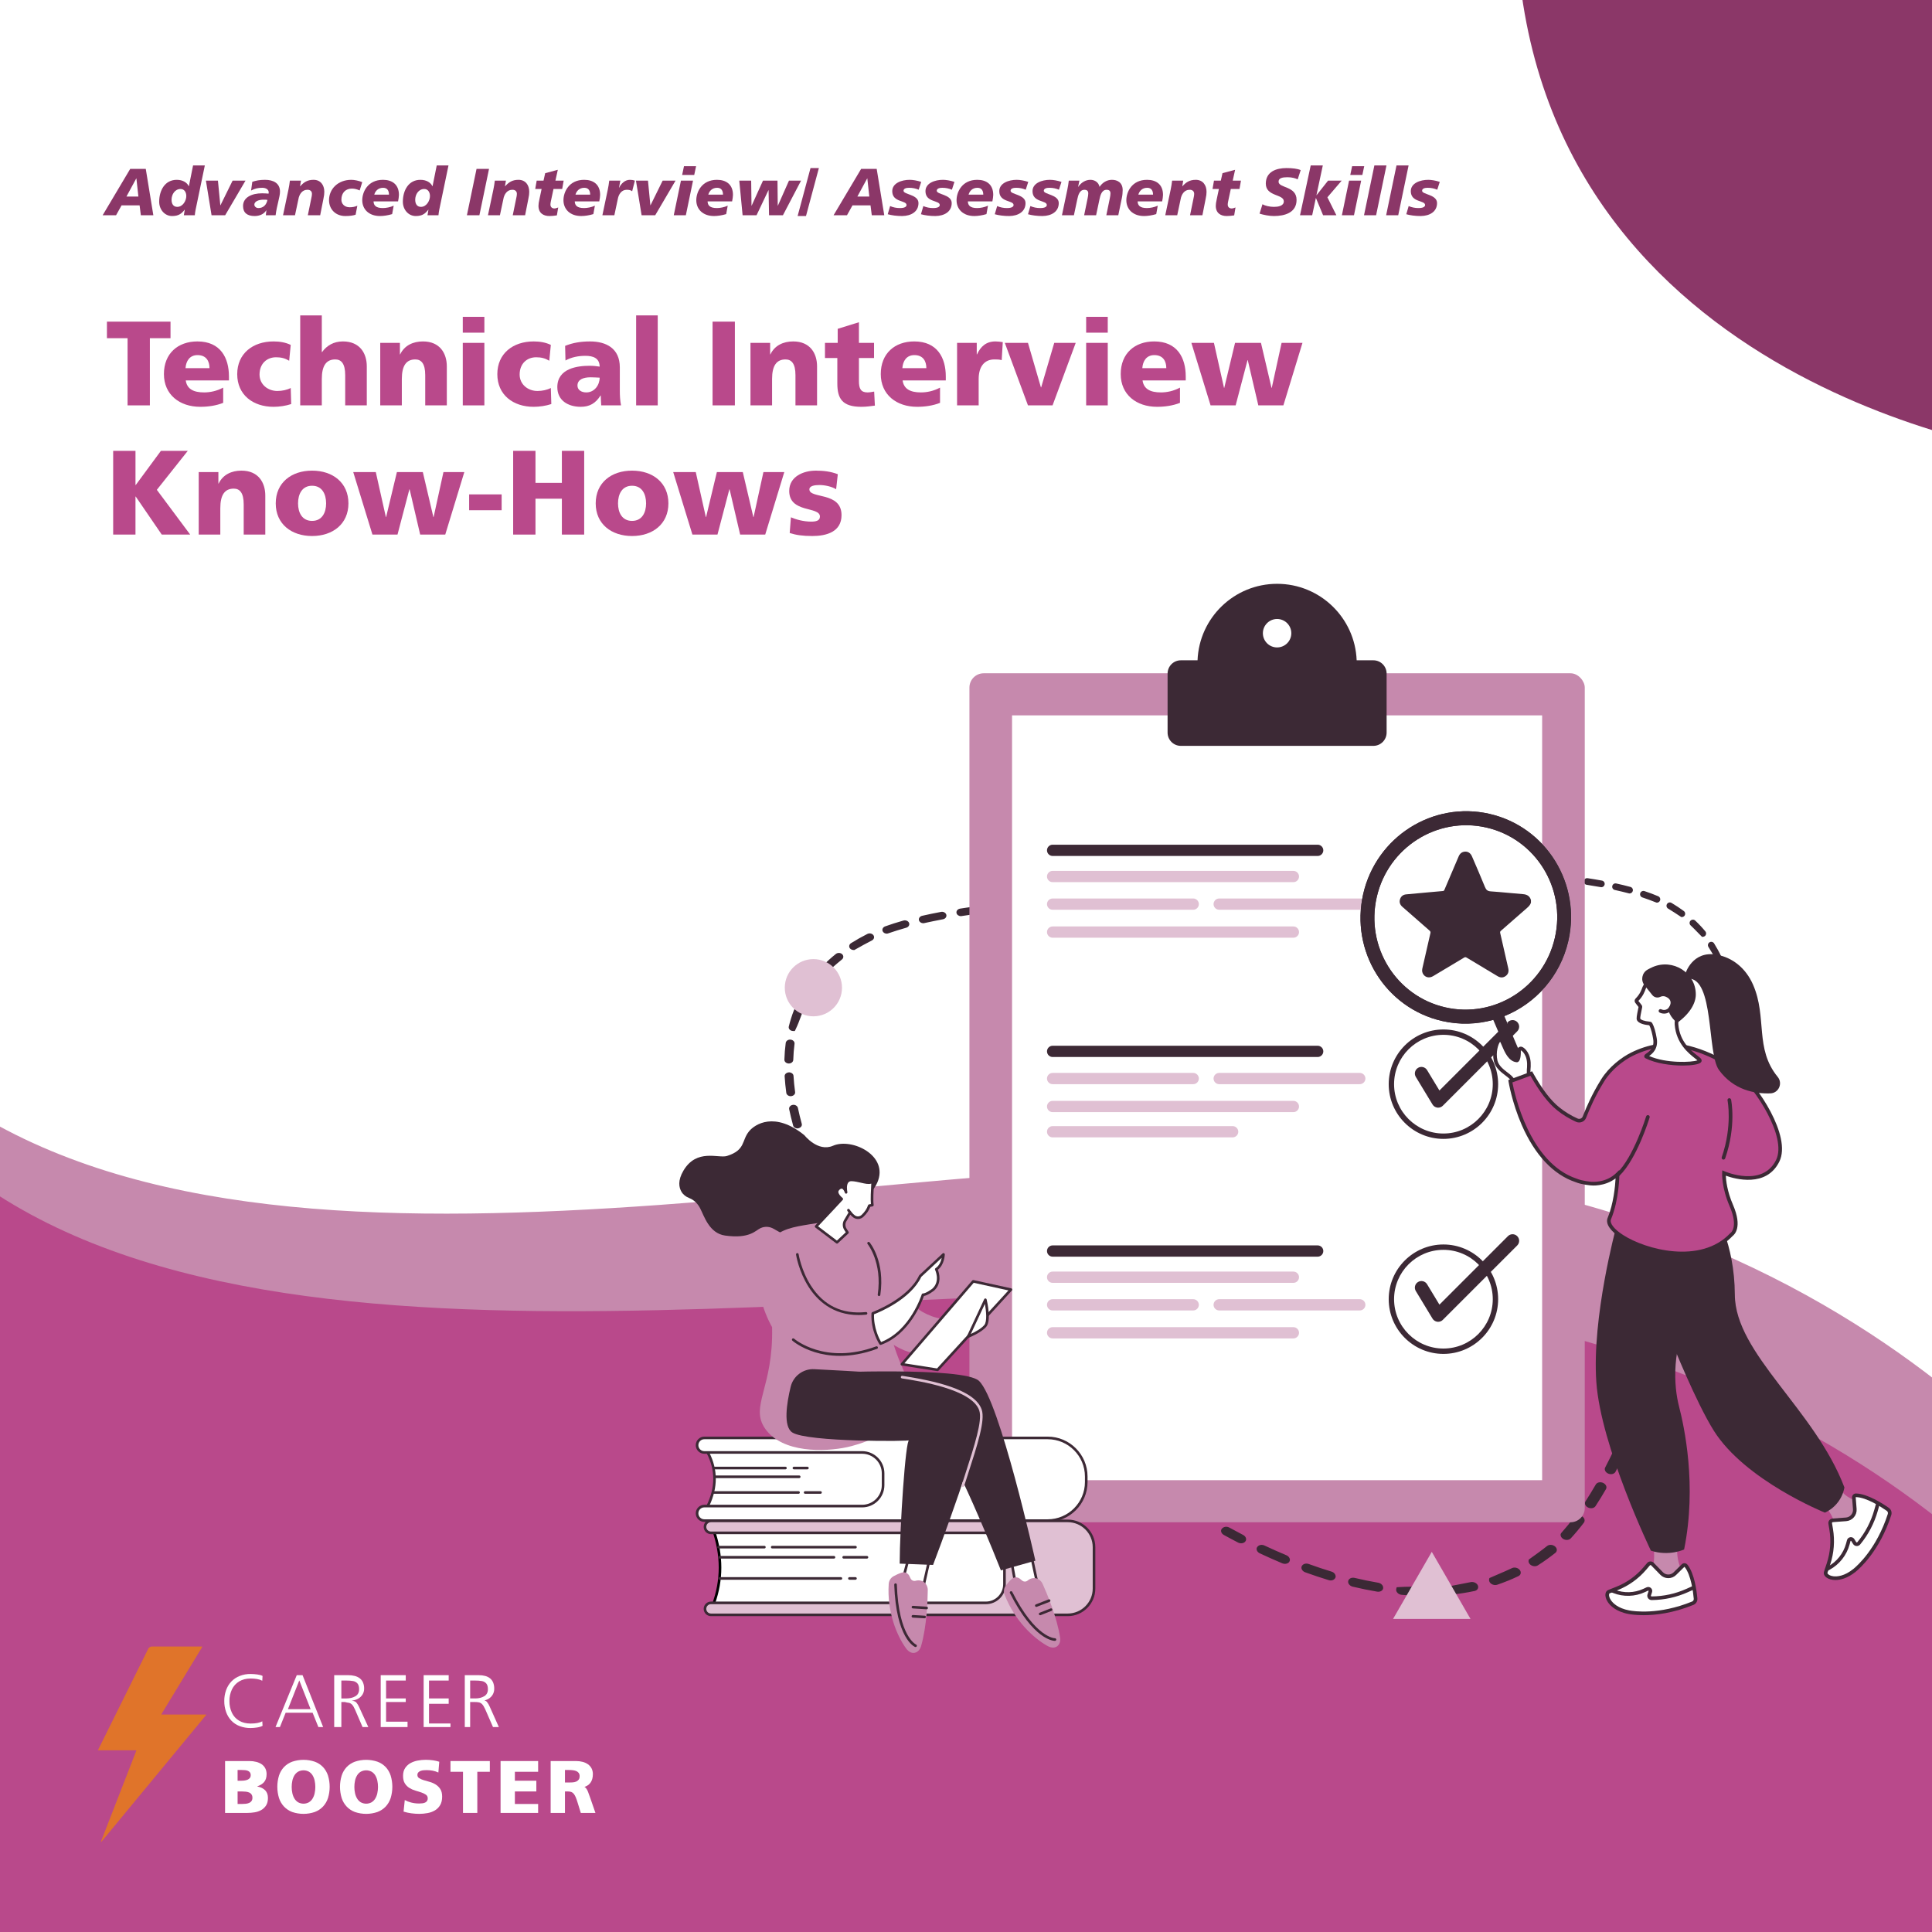 <?xml version="1.0" encoding="UTF-8"?>
<svg id="_1080x1080" xmlns="http://www.w3.org/2000/svg" xmlns:xlink="http://www.w3.org/1999/xlink" viewBox="0 0 1080 1080">
  <defs>
    <style>
      .cls-1 {
        fill: #000;
      }

      .cls-1, .cls-2, .cls-3, .cls-4, .cls-5, .cls-6, .cls-7, .cls-8, .cls-9, .cls-10, .cls-11 {
        stroke-width: 0px;
      }

      .cls-2 {
        fill: #e0742a;
      }

      .cls-3 {
        fill: none;
      }

      .cls-12 {
        clip-path: url(#clippath-1);
      }

      .cls-4 {
        fill: #3c2935;
      }

      .cls-13, .cls-7, .cls-10 {
        fill: #fff;
      }

      .cls-14 {
        clip-path: url(#clippath);
      }

      .cls-5 {
        fill: #c689ad;
      }

      .cls-6 {
        fill: #3b2935;
      }

      .cls-8 {
        fill: #b9498b;
      }

      .cls-9 {
        fill: #e0c0d3;
      }

      .cls-10 {
        filter: url(#drop-shadow-1);
      }

      .cls-11 {
        fill: #8b3768;
      }
    </style>
    <clipPath id="clippath">
      <rect class="cls-3" width="1080" height="1080" />
    </clipPath>
    <clipPath id="clippath-1">
      <rect class="cls-7" x="-12.14" y="-11.945" width="1118.679" height="1118.679" />
    </clipPath>
  </defs>
  <g class="cls-14">
    <g>
      <rect class="cls-13" x="-12.14" y="-11.945" width="1118.679" height="1118.679" />
      <g class="cls-12">
        <g>
          <path class="cls-7" d="M289.131-53.542c59.665,27.844,103.42,95.464,115.353,159.108,11.933,83.531-63.643,79.554-39.777,27.843,23.866-51.71,115.353,11.933,147.175-83.531,15.911-55.687-11.933-95.464-63.643-119.331" />
          <path class="cls-7" d="M289.005-53.326c13.492,6.314,26.021,14.557,37.422,24.127,11.594,9.732,22.038,20.812,31.314,32.764,9.441,12.166,17.689,25.262,24.68,38.981,6.896,13.532,12.58,27.693,16.832,42.276,2.013,6.905,3.978,14.016,5.037,21.14,1,6.722,1.418,13.587,1.165,20.379-.367,9.818-2.227,19.911-7.071,28.569-3.242,5.794-7.975,11.026-14.151,13.718-4.65,2.027-10.126,2.445-14.788.22-4.78-2.281-7.72-6.916-8.726-12.013-1.52-7.699.817-15.807,3.972-22.791,3.206-7.096,8.244-13.023,15.066-16.856,6.696-3.762,14.363-5.438,21.913-6.421,8.503-1.108,17.09-1.388,25.642-1.903,8.993-.542,18.009-1.297,26.835-3.176,9.034-1.924,17.839-5.094,25.654-10.076,8.803-5.612,16.005-13.342,21.53-22.164,3.452-5.511,6.269-11.403,8.619-17.461,2.664-6.868,4.421-14.001,5.511-21.285,1.885-12.598,1.496-25.552-1.953-37.854-3.242-11.563-9.114-22.224-16.781-31.438-8.381-10.071-18.736-18.368-29.862-25.219-5.955-3.667-12.154-6.924-18.5-9.859-.29-.134-.544.297-.252.432,12.861,5.949,25.2,13.256,35.952,22.537,9.538,8.233,17.767,18.058,23.424,29.36s8.479,23.698,8.606,36.264c.071,6.977-.659,13.948-2.009,20.789-.72,3.651-1.514,7.37-2.714,10.897s-2.527,6.978-4.031,10.369c-4.751,10.71-11.272,20.751-20.157,28.49-7.32,6.376-16.019,10.884-25.28,13.709-8.86,2.702-18.086,3.938-27.296,4.68-8.807.71-17.645.946-26.448,1.714-7.82.682-15.768,1.752-23.131,4.599-6.82,2.638-12.806,6.94-17.027,12.96-2.51,3.58-4.346,7.618-5.782,11.736-1.306,3.746-2.226,7.664-2.419,11.636-.272,5.608,1.04,11.558,5.073,15.682,3.42,3.498,8.324,5.04,13.15,4.583,5.793-.548,11.039-3.676,15.037-7.789,5.692-5.856,9.071-13.638,10.932-21.497,1.268-5.355,1.863-10.861,1.998-16.357.164-6.694-.129-13.666-1.386-20.255-2.795-14.649-7.15-28.991-12.739-42.811-5.744-14.205-12.801-27.882-21.048-40.795s-17.649-25.014-28.245-36.03c-10.365-10.776-21.878-20.493-34.469-28.575-6.046-3.882-12.34-7.372-18.848-10.418-.29-.136-.544.295-.252.432h0Z" />
        </g>
      </g>
    </g>
    <g>
      <rect class="cls-10" x="-12.14" y="-11.945" width="1118.679" height="1118.679" />
      <path class="cls-11" d="M1138.904,254.146s-277.996-34.345-291-285.841h291V254.146Z" />
      <path class="cls-5" d="M-10.177,1098.771h1118.679v-305.285c-62.406-55.179-170.316-124.25-330.618-140.113-238.605-23.612-591.504,87.345-788.06-29.356v474.754Z" />
      <path class="cls-8" d="M-10.177,1098.771h1118.679v-228.636c-59.24-53.061-162.097-119.644-319.23-140.385-242.918-32.064-614.788,61.698-799.449-67.732v436.754Z" />
      <g>
        <path class="cls-7" d="M129.307,961.83c1.306,1.368,2.904,2.422,4.676,3.083,1.957.734,4.033,1.098,6.123,1.073,1.207-.009,2.412-.112,3.603-.308,1.315-.204,2.339-.524,3.072-.96l-.162-2.508c-1.416.843-3.587,1.265-6.513,1.265-2.503,0-4.647-.531-6.431-1.593-1.763-1.041-3.171-2.589-4.041-4.442-.949-2.055-1.419-4.299-1.375-6.563-.036-2.242.443-4.463,1.4-6.491.884-1.864,2.302-3.424,4.074-4.481,1.782-1.067,3.905-1.602,6.367-1.604,1.186-.006,2.371.086,3.543.275,1.035.159,2.038.483,2.971.96l.162-2.674c-.653-.367-1.639-.642-2.96-.825-1.231-.174-2.473-.265-3.716-.275-2.079-.026-4.143.347-6.081,1.1-1.765.684-3.36,1.742-4.676,3.103-1.302,1.382-2.303,3.019-2.94,4.808-.7,1.947-1.05,4.004-1.031,6.073-.023,2.092.319,4.171,1.012,6.145.626,1.799,1.622,3.448,2.924,4.838Z" />
        <path class="cls-7" d="M159.676,957.435h15.074l3.22,8h2.67l-11.504-29h-3.249l-11.875,29h2.466l3.198-8ZM167.306,939.35l6.326,16.085h-12.68l6.354-16.085Z" />
        <path class="cls-7" d="M190.818,951.435h1.913c.83.26,1.661.331,2.475.493.639.176,1.212.535,1.65,1.031.512.55,1.04,1.435,1.584,2.654l4.228,9.821h3.22l-5.147-11.203c-.398-.917-.926-1.776-1.57-2.555-.466-.503-1.25-.82-2.353-.935v-.082c1.212-.141,2.381-.521,3.432-1.115.999-.564,1.83-1.364,2.413-2.323.598-.988.904-2.113.886-3.254.033-1.17-.178-2.335-.621-3.427-.38-.904-.992-1.703-1.779-2.323-.831-.634-1.791-1.094-2.82-1.35-1.204-.302-2.444-.448-3.689-.434h-7.824v29h4v-14ZM190.818,939.435h2.851c1.257-.021,2.513.078,3.752.293.932.16,1.781.634,2.407,1.342.609.705.914,1.78.914,3.226,0,1.791-.691,3.096-2.074,3.913-1.383.817-3.022,1.226-4.919,1.226h-2.93v-10Z" />
        <polygon class="cls-7" points="227.818 962.435 215.818 962.435 215.818 951.435 226.818 951.435 226.818 949.435 215.818 949.435 215.818 939.435 226.818 939.435 226.818 936.435 212.818 936.435 212.818 965.435 227.818 965.435 227.818 962.435" />
        <polygon class="cls-7" points="239.818 952.435 250.818 952.435 250.818 949.435 239.818 949.435 239.818 939.435 250.818 939.435 250.818 936.435 236.818 936.435 236.818 965.435 251.818 965.435 251.818 963.435 239.818 963.435 239.818 952.435" />
        <path class="cls-7" d="M272.168,951.326c-.465-.515-1.248-.84-2.35-.957v.375c1.166-.142,2.29-.524,3.301-1.122.961-.568,1.76-1.373,2.321-2.338.569-.996.858-2.128.836-3.276.032-1.174-.169-2.342-.591-3.438-.366-.91-.954-1.714-1.711-2.338-.799-.638-1.723-1.101-2.712-1.359-1.158-.304-2.351-.451-3.548-.437h-7.896v29h3v-14h2.461c.862-.022,1.724.051,2.569.216.663.179,1.258.544,1.713,1.05.531.56,1.079,1.46,1.644,2.701l4.388,10.034h3.277l-5.139-11.475c-.395-.945-.921-1.831-1.564-2.634ZM265.754,949.435h-2.935v-10h2.851c1.257-.021,2.513.078,3.752.293.932.16,1.781.634,2.407,1.342.609.705.914,1.78.914,3.226,0,1.791-.691,3.096-2.074,3.913-1.383.817-3.021,1.226-4.914,1.226h0Z" />
        <path class="cls-7" d="M143.818,998.644v-.082c1.672-.547,2.956-1.357,3.854-2.432.897-1.075,1.35-2.522,1.357-4.34.026-1.128-.222-2.245-.722-3.26-.468-.913-1.159-1.698-2.012-2.285-.926-.625-1.958-1.082-3.048-1.35-1.252-.316-2.541-.47-3.834-.459h-13.595v29h12.444c1.355-.003,2.707-.114,4.043-.333,1.304-.199,2.559-.628,3.706-1.268,1.102-.623,2.033-1.5,2.711-2.555.706-1.079,1.059-2.491,1.059-4.236.006-3.462-1.982-5.594-5.963-6.398ZM132.816,989.435h2.25c.638,0,1.263.027,1.875.082.557.044,1.105.171,1.625.376.455.183.851.486,1.146.877.314.466.467,1.021.436,1.582.019.544-.142,1.079-.458,1.521-.311.407-.719.729-1.187.937-.524.233-1.077.394-1.645.48-.62.097-1.247.146-1.875.145h-2.165l-.003-6ZM140.585,1006.813c-.352.466-.824.827-1.365,1.047-.613.253-1.26.411-1.921.469-.71.07-1.424.107-2.134.107h-2.347v-7h2.432c.692,0,1.384.037,2.072.107.643.06,1.275.211,1.876.449,1.222.47,1.993,1.682,1.901,2.988.034.651-.146,1.295-.514,1.834Z" />
        <path class="cls-7" d="M180.569,987.795c-1.279-1.33-2.844-2.353-4.577-2.99-4.108-1.394-8.561-1.394-12.669,0-1.732.638-3.297,1.66-4.577,2.99-1.264,1.359-2.213,2.978-2.781,4.745-1.254,4.101-1.254,8.483,0,12.584.571,1.776,1.527,3.403,2.8,4.767,1.278,1.343,2.844,2.377,4.58,3.026,4.086,1.393,8.519,1.393,12.606,0,1.743-.646,3.316-1.68,4.599-3.026,1.273-1.363,2.229-2.991,2.8-4.767,1.254-4.101,1.254-8.483,0-12.584-.568-1.766-1.517-3.386-2.781-4.745ZM175.893,1002.435c-.223,1.054-.619,2.065-1.172,2.99-.507.843-1.209,1.552-2.046,2.068-1.875,1.031-4.146,1.031-6.021,0-.838-.516-1.541-1.225-2.049-2.068-.553-.925-.949-1.935-1.172-2.99-.252-1.146-.379-2.317-.377-3.49-.005-1.202.121-2.401.377-3.576.219-1.049.616-2.052,1.172-2.968.51-.831,1.213-1.526,2.049-2.027,1.881-1.005,4.14-1.005,6.021,0,.836.501,1.538,1.196,2.046,2.027.556.916.952,1.919,1.172,2.968.256,1.175.382,2.374.377,3.576,0,1.174-.128,2.344-.382,3.49h.005Z" />
        <path class="cls-7" d="M215.605,987.795c-1.28-1.33-2.845-2.352-4.577-2.99-4.108-1.394-8.561-1.394-12.669,0-1.732.637-3.297,1.659-4.577,2.99-1.264,1.359-2.213,2.978-2.781,4.745-1.254,4.101-1.254,8.483,0,12.584.571,1.776,1.527,3.403,2.8,4.767,1.278,1.343,2.844,2.377,4.58,3.026,4.086,1.393,8.517,1.393,12.603,0,1.744-.645,3.318-1.68,4.602-3.026,1.271-1.364,2.226-2.992,2.797-4.767,1.254-4.101,1.254-8.483,0-12.584-.567-1.766-1.515-3.386-2.778-4.745ZM210.929,1002.435c-.223,1.054-.619,2.065-1.172,2.99-.508.843-1.211,1.552-2.049,2.068-1.875,1.031-4.146,1.031-6.021,0-.837-.516-1.539-1.225-2.046-2.068-.554-.925-.95-1.935-1.172-2.99-.252-1.146-.379-2.317-.377-3.49-.005-1.202.121-2.401.377-3.576.218-1.049.615-2.053,1.172-2.968.509-.831,1.211-1.527,2.046-2.027,1.881-1.005,4.14-1.005,6.021,0,.836.501,1.539,1.196,2.049,2.027.556.916.952,1.919,1.172,2.968.256,1.175.382,2.374.377,3.576,0,1.174-.128,2.344-.382,3.49h.006Z" />
        <path class="cls-7" d="M243.556,997.557c-1.032-.647-2.152-1.139-3.325-1.463-1.199-.332-2.307-.652-3.323-.96-.893-.257-1.75-.627-2.55-1.1-.651-.359-1.047-1.052-1.026-1.796-.03-.556.169-1.099.55-1.505.376-.376.835-.658,1.34-.825.547-.184,1.116-.297,1.692-.336.6-.042,1.15-.062,1.65-.061,1.116,0,2.229.105,3.325.314,1.091.206,2.152.55,3.158,1.023l.501-6.021c-1.117-.366-2.265-.631-3.43-.792-1.356-.199-2.725-.298-4.096-.294-1.5.002-2.997.142-4.472.418-1.427.251-2.805.731-4.079,1.422-1.204.662-2.229,1.606-2.987,2.751-.781,1.155-1.172,2.611-1.172,4.368,0,1.786.341,3.207,1.023,4.263.648,1.025,1.519,1.891,2.55,2.53,1.037.636,2.156,1.129,3.325,1.463,1.197.35,2.306.699,3.325,1.045.902.293,1.759.708,2.547,1.235.683.47,1.072,1.262,1.026,2.09.021.51-.118,1.015-.399,1.441-.271.382-.638.685-1.064.877-.49.221-1.011.362-1.546.418-.597.07-1.198.105-1.799.105-1.508.012-3.012-.173-4.472-.55-1.238-.309-2.433-.771-3.556-1.375l-.674,6.458c1.405.439,2.847.754,4.307.941,1.458.202,2.929.307,4.401.314,1.592.003,3.18-.144,4.745-.44,1.456-.255,2.854-.772,4.126-1.527,1.196-.721,2.189-1.735,2.885-2.946.733-1.24,1.1-2.807,1.1-4.703,0-1.757-.341-3.165-1.023-4.225-.66-1.034-1.542-1.908-2.583-2.558Z" />
        <polygon class="cls-7" points="251.818 990.435 258.818 990.435 258.818 1013.435 266.818 1013.435 266.818 990.435 273.818 990.435 273.818 984.435 251.818 984.435 251.818 990.435" />
        <polygon class="cls-7" points="287.818 1001.435 299.818 1001.435 299.818 995.435 287.818 995.435 287.818 990.435 300.818 990.435 300.818 984.435 279.818 984.435 279.818 1013.435 300.818 1013.435 300.818 1008.435 287.818 1008.435 287.818 1001.435" />
        <path class="cls-7" d="M329.995,1005.183c-.37-.926-.673-1.759-.908-2.498-.212-.671-.474-1.325-.783-1.955-.252-.524-.587-1.001-.991-1.412-.423-.4-.938-.683-1.496-.823v.659c1.896-.446,3.303-1.295,4.222-2.55.919-1.254,1.377-2.857,1.375-4.808.029-1.131-.221-2.251-.729-3.262-.487-.915-1.182-1.703-2.03-2.299-.911-.634-1.931-1.094-3.009-1.359-1.189-.298-2.41-.446-3.636-.44h-14.193v29h8v-12h1.646c.637-.014,1.273.083,1.879.286.543.207,1.022.559,1.388,1.02.473.606.857,1.28,1.141,2.001.35.84.72,1.912,1.11,3.216l1.687,5.477h8.185l-2.859-8.252ZM323.446,994.884c-.383.471-.878.837-1.441,1.065-.623.246-1.282.388-1.951.42-.723.045-1.411.067-2.062.067h-2.173v-7h2.173c.763-.002,1.526.042,2.284.134.656.07,1.298.235,1.907.487.528.222.988.582,1.33,1.041.355.513.533,1.127.507,1.75,0,.881-.178,1.563-.575,2.036h0Z" />
        <path class="cls-2" d="M115.144,958.435h-24.772c-.08,0-.146-.065-.146-.146,0-.027.008-.054.022-.077l22.797-37.558c.041-.069.018-.159-.051-.2-.023-.013-.049-.021-.075-.02h-28.038c-.856,0-1.637.485-2.018,1.251l-28.04,56.537c-.036.072-.008.16.064.196.021.011.044.016.068.016h21.116c.081,0,.146.067.145.148,0,.017-.003.035-.01.051l-19.76,50.794c-.029.076.01.16.085.189.058.022.123.005.163-.042l58.562-70.899c.052-.062.044-.154-.018-.206-.027-.022-.06-.034-.095-.034Z" />
      </g>
    </g>
    <g>
      <path class="cls-11" d="M72.794,94.394h8.69l4.234,25.924h-6.982l-.706-5.534h-10.064l-3.083,5.534h-7.502l15.413-25.924ZM76.248,99.743h-.074l-5.497,10.139h6.686l-1.114-10.139Z" />
      <path class="cls-11" d="M103.289,117.235h-.074c-1.708,2.154-3.306,3.528-7.02,3.528-4.159,0-7.205-3.64-7.205-7.984,0-6.352,3.194-12.257,9.805-12.257,3.38,0,5.72,1.486,6.723,3.565h.074l2.34-11.624h6.573l-5.199,24.958c-.223,1.151-.334,2.116-.408,2.896h-6.128l.52-3.083ZM104.144,109.584c0-1.932-.966-3.937-3.194-3.937-3.157,0-5.051,3.008-5.051,6.017,0,2.377,1.077,3.974,3.193,3.974,3.157,0,5.052-3.491,5.052-6.054Z" />
      <path class="cls-11" d="M125.873,120.318h-7.613l-3.157-19.35h6.723l1.337,13.778h.074l6.797-13.778h7.205l-11.365,19.35Z" />
      <path class="cls-11" d="M148.902,117.607l-.074-.074v.074c-1.411,2.229-3.899,3.156-6.499,3.156-4.16,0-6.462-1.856-6.462-5.607,0-4.754,4.754-7.094,10.658-7.094,1.338,0,2.675.111,3.604.186.074-.26.074-.521.074-.78,0-1.374-1.375-2.488-3.565-2.488-2.414,0-4.049.371-6.277,1.522l.669-4.865c1.969-.668,4.085-1.114,7.094-1.114,4.605,0,8.394,1.82,8.394,6.574,0,3.045-1.709,7.391-2.451,13.222h-5.46l.297-2.711ZM144.446,116.307c2.859,0,4.568-1.969,5.051-4.568-.558-.111-1.374-.111-1.783-.111-3.193-.111-5.533,1.04-5.533,2.748,0,.892.854,1.932,2.266,1.932Z" />
      <path class="cls-11" d="M161.236,106.019c.334-1.671.631-3.306.816-5.051h6.203l-.521,3.156h.074c1.932-2.153,3.938-3.603,7.466-3.603,3.899,0,6.017,2.897,6.017,6.686,0,1.3-.111,2.043-.521,4.085l-1.782,9.025h-6.908l1.856-9.062c.187-.965.446-1.931.446-2.934,0-1.151-.743-2.303-2.6-2.229-2.823,0-4.494,2.451-4.978,5.312l-1.894,8.913h-6.686l3.009-14.299Z" />
      <path class="cls-11" d="M198.787,120.021c-1.337.445-3.119.742-5.719.742-5.646,0-9.137-3.974-9.137-8.839,0-6.351,5.051-11.402,12.479-11.402,1.635,0,4.123.483,6.092,1.3l-1.449,4.643c-1.374-.631-2.822-1.04-4.308-1.04-3.454,0-5.905,2.229-5.905,6.24,0,2.303,1.782,4.196,4.605,4.196,1.671,0,2.859-.26,4.308-.854l-.966,5.014Z" />
      <path class="cls-11" d="M219.217,119.686c-2.34.706-4.828,1.077-6.76,1.077-6.462,0-9.953-3.974-9.953-8.839,0-4.494,2.971-11.402,11.588-11.402,5.088,0,8.913,2.562,8.913,8.431,0,.78-.223,2.489-.482,3.64h-13.705c.074,2.08,1.114,3.715,5.2,3.715,1.782,0,4.196-.446,6.054-1.338l-.854,4.717ZM217.435,108.804c0-2.079-.817-3.825-3.269-3.825-2.897,0-4.457,1.969-4.939,3.825h8.208Z" />
      <path class="cls-11" d="M239.498,117.235h-.074c-1.708,2.154-3.306,3.528-7.02,3.528-4.159,0-7.205-3.64-7.205-7.984,0-6.352,3.194-12.257,9.805-12.257,3.38,0,5.72,1.486,6.723,3.565h.074l2.34-11.624h6.573l-5.199,24.958c-.223,1.151-.334,2.116-.408,2.896h-6.128l.52-3.083ZM240.353,109.584c0-1.932-.966-3.937-3.194-3.937-3.157,0-5.051,3.008-5.051,6.017,0,2.377,1.077,3.974,3.193,3.974,3.157,0,5.052-3.491,5.052-6.054Z" />
      <path class="cls-11" d="M266.392,94.394h6.982l-5.385,25.924h-6.982l5.385-25.924Z" />
      <path class="cls-11" d="M275.79,106.019c.334-1.671.631-3.306.816-5.051h6.203l-.521,3.156h.074c1.932-2.153,3.938-3.603,7.466-3.603,3.899,0,6.017,2.897,6.017,6.686,0,1.3-.111,2.043-.521,4.085l-1.782,9.025h-6.908l1.856-9.062c.187-.965.446-1.931.446-2.934,0-1.151-.743-2.303-2.6-2.229-2.823,0-4.494,2.451-4.978,5.312l-1.894,8.913h-6.686l3.009-14.299Z" />
      <path class="cls-11" d="M300.008,100.968h3.826l.928-4.16,7.057-1.894-1.337,6.054h4.605l-.817,4.68h-4.865l-1.151,5.385c-.297,1.448-.557,2.414-.557,3.343,0,1.3.854,2.154,2.191,2.154.705,0,1.448-.297,2.153-.558l-.742,4.42c-1.411.223-2.823.371-4.16.371-3.417,0-6.128-1.671-6.128-5.719,0-.966.148-1.932.595-3.975l1.151-5.422h-3.565l.816-4.68Z" />
      <path class="cls-11" d="M331.69,119.686c-2.34.706-4.828,1.077-6.76,1.077-6.462,0-9.953-3.974-9.953-8.839,0-4.494,2.972-11.402,11.588-11.402,5.088,0,8.913,2.562,8.913,8.431,0,.78-.223,2.489-.482,3.64h-13.705c.074,2.08,1.114,3.715,5.2,3.715,1.782,0,4.196-.446,6.054-1.338l-.854,4.717ZM329.908,108.804c0-2.079-.817-3.825-3.269-3.825-2.897,0-4.457,1.969-4.939,3.825h8.208Z" />
      <path class="cls-11" d="M346.772,100.968l-.743,3.974h.074c1.077-2.266,3.231-4.42,5.979-4.42.892,0,1.932.111,2.823.483l-1.523,5.905c-.854-.669-1.819-.817-3.082-.817-2.823,0-4.494,2.451-4.978,5.312l-1.894,8.913h-6.686l3.009-14.299c.334-1.671.631-3.306.816-5.051h6.203Z" />
      <path class="cls-11" d="M366.272,120.318h-7.613l-3.157-19.35h6.723l1.337,13.778h.074l6.797-13.778h7.205l-11.365,19.35Z" />
      <path class="cls-11" d="M380.648,100.968h6.76l-4.012,19.35h-6.759l4.011-19.35ZM382.357,92.909h6.759l-1.04,4.902h-6.759l1.04-4.902Z" />
      <path class="cls-11" d="M405.942,119.686c-2.34.706-4.828,1.077-6.76,1.077-6.462,0-9.953-3.974-9.953-8.839,0-4.494,2.972-11.402,11.588-11.402,5.088,0,8.913,2.562,8.913,8.431,0,.78-.223,2.489-.482,3.64h-13.705c.074,2.08,1.114,3.715,5.2,3.715,1.782,0,4.196-.446,6.054-1.338l-.854,4.717ZM404.16,108.804c0-2.079-.817-3.825-3.269-3.825-2.897,0-4.457,1.969-4.939,3.825h8.208Z" />
      <path class="cls-11" d="M437.663,120.318h-7.763l-.26-14.002h-.074l-6.648,14.002h-7.799l-1.857-19.35h6.648l.186,14.001h.074l6.351-14.001h8.097l.148,14.001h.074l6.203-14.001h6.759l-10.139,19.35Z" />
      <path class="cls-11" d="M453.08,93.949h4.68l-7.205,26.814h-4.68l7.205-26.814Z" />
      <path class="cls-11" d="M481.384,94.394h8.69l4.234,25.924h-6.982l-.706-5.534h-10.064l-3.083,5.534h-7.502l15.413-25.924ZM484.838,99.743h-.074l-5.497,10.139h6.686l-1.114-10.139Z" />
      <path class="cls-11" d="M497.58,115.193c1.708.742,3.565,1.114,5.423,1.114,1.076,0,3.751-.111,3.751-1.709,0-2.748-7.985-1.337-7.985-7.725,0-4.531,5.273-6.352,9.768-6.352,1.672,0,4.012.372,6.426,1.151l-1.412,4.383c-1.708-.706-3.342-1.077-5.348-1.077-1.485,0-3.12.334-3.12,1.672,0,2.153,8.356,2.005,8.356,6.87,0,4.791-4.048,7.168-9.062,7.242-2.935.037-6.054-.408-8.134-1.002l1.337-4.568Z" />
      <path class="cls-11" d="M516.152,115.193c1.708.742,3.565,1.114,5.423,1.114,1.076,0,3.751-.111,3.751-1.709,0-2.748-7.985-1.337-7.985-7.725,0-4.531,5.273-6.352,9.768-6.352,1.672,0,4.012.372,6.426,1.151l-1.412,4.383c-1.708-.706-3.342-1.077-5.348-1.077-1.485,0-3.12.334-3.12,1.672,0,2.153,8.356,2.005,8.356,6.87,0,4.791-4.048,7.168-9.062,7.242-2.935.037-6.054-.408-8.134-1.002l1.337-4.568Z" />
      <path class="cls-11" d="M551.437,119.686c-2.34.706-4.828,1.077-6.76,1.077-6.462,0-9.953-3.974-9.953-8.839,0-4.494,2.971-11.402,11.588-11.402,5.088,0,8.913,2.562,8.913,8.431,0,.78-.223,2.489-.482,3.64h-13.705c.074,2.08,1.114,3.715,5.2,3.715,1.782,0,4.196-.446,6.054-1.338l-.855,4.717ZM549.655,108.804c0-2.079-.817-3.825-3.269-3.825-2.897,0-4.457,1.969-4.939,3.825h8.208Z" />
      <path class="cls-11" d="M557.42,115.193c1.708.742,3.565,1.114,5.423,1.114,1.076,0,3.751-.111,3.751-1.709,0-2.748-7.985-1.337-7.985-7.725,0-4.531,5.273-6.352,9.768-6.352,1.672,0,4.012.372,6.426,1.151l-1.412,4.383c-1.708-.706-3.342-1.077-5.348-1.077-1.485,0-3.12.334-3.12,1.672,0,2.153,8.356,2.005,8.356,6.87,0,4.791-4.048,7.168-9.062,7.242-2.935.037-6.054-.408-8.134-1.002l1.337-4.568Z" />
      <path class="cls-11" d="M575.992,115.193c1.708.742,3.565,1.114,5.423,1.114,1.076,0,3.751-.111,3.751-1.709,0-2.748-7.985-1.337-7.985-7.725,0-4.531,5.273-6.352,9.768-6.352,1.672,0,4.012.372,6.426,1.151l-1.412,4.383c-1.708-.706-3.342-1.077-5.348-1.077-1.485,0-3.12.334-3.12,1.672,0,2.153,8.356,2.005,8.356,6.87,0,4.791-4.048,7.168-9.062,7.242-2.935.037-6.054-.408-8.134-1.002l1.337-4.568Z" />
      <path class="cls-11" d="M596.645,106.019c.334-1.671.631-3.306.816-5.051h5.942l-.742,3.528.074-.037c1.634-2.451,4.122-3.938,6.834-3.938,2.266,0,4.567,1.3,5.088,3.938,1.634-2.451,4.122-3.938,6.908-3.938,2.971,0,6.017,1.449,6.017,5.757,0,1.263-.148,2.972-.446,4.346l-2.005,9.693h-6.686l1.932-9.396c.223-1.003.371-2.043.371-2.822,0-1.263-.594-2.006-2.154-2.006-2.785,0-3.528,3.231-3.974,5.312l-1.895,8.913h-6.685l1.931-9.396c.223-1.003.372-2.043.372-2.822,0-1.263-.595-2.006-2.154-2.006-2.786,0-3.528,3.231-3.975,5.312l-1.894,8.913h-6.686l3.009-14.299Z" />
      <path class="cls-11" d="M646.342,119.686c-2.34.706-4.828,1.077-6.76,1.077-6.462,0-9.953-3.974-9.953-8.839,0-4.494,2.971-11.402,11.588-11.402,5.088,0,8.913,2.562,8.913,8.431,0,.78-.223,2.489-.482,3.64h-13.705c.074,2.08,1.114,3.715,5.2,3.715,1.782,0,4.196-.446,6.054-1.338l-.854,4.717ZM644.56,108.804c0-2.079-.817-3.825-3.269-3.825-2.897,0-4.457,1.969-4.939,3.825h8.208Z" />
      <path class="cls-11" d="M654.404,106.019c.334-1.671.631-3.306.816-5.051h6.203l-.521,3.156h.074c1.932-2.153,3.938-3.603,7.466-3.603,3.899,0,6.017,2.897,6.017,6.686,0,1.3-.111,2.043-.521,4.085l-1.782,9.025h-6.908l1.856-9.062c.187-.965.446-1.931.446-2.934,0-1.151-.743-2.303-2.6-2.229-2.823,0-4.494,2.451-4.978,5.312l-1.894,8.913h-6.686l3.009-14.299Z" />
      <path class="cls-11" d="M678.622,100.968h3.825l.929-4.16,7.057-1.894-1.337,6.054h4.605l-.817,4.68h-4.865l-1.151,5.385c-.297,1.448-.557,2.414-.557,3.343,0,1.3.854,2.154,2.191,2.154.705,0,1.448-.297,2.153-.558l-.742,4.42c-1.411.223-2.823.371-4.16.371-3.417,0-6.128-1.671-6.128-5.719,0-.966.148-1.932.595-3.975l1.151-5.422h-3.565l.816-4.68Z" />
      <path class="cls-11" d="M725.422,100.262c-1.337-.631-3.156-1.188-5.72-1.188-2.748,0-4.977.408-4.977,2.488,0,3.677,10.065,2.303,10.065,10.177,0,7.168-6.648,9.024-12.665,9.024-2.674,0-5.757-.631-8.022-1.337l1.635-5.273c1.374.892,4.122,1.485,6.388,1.485,2.154,0,5.534-.408,5.534-3.083,0-4.159-10.065-2.6-10.065-9.916,0-6.686,5.868-8.69,11.551-8.69,3.194,0,6.202.334,7.948,1.151l-1.672,5.162Z" />
      <path class="cls-11" d="M732.704,92.463h6.76l-3.565,16.639h.074l6.425-8.134h7.614l-7.985,9.322,5.014,10.027h-7.428l-3.974-9.582h-.074l-2.043,9.582h-6.797l5.979-27.854Z" />
      <path class="cls-11" d="M754.137,100.968h6.76l-4.012,19.35h-6.759l4.011-19.35ZM755.846,92.909h6.759l-1.04,4.902h-6.759l1.04-4.902Z" />
      <path class="cls-11" d="M768.289,92.463h6.759l-5.794,27.854h-6.759l5.794-27.854Z" />
      <path class="cls-11" d="M780.658,92.463h6.759l-5.794,27.854h-6.759l5.794-27.854Z" />
      <path class="cls-11" d="M787.456,115.193c1.708.742,3.565,1.114,5.423,1.114,1.076,0,3.751-.111,3.751-1.709,0-2.748-7.985-1.337-7.985-7.725,0-4.531,5.273-6.352,9.768-6.352,1.672,0,4.012.372,6.426,1.151l-1.412,4.383c-1.708-.706-3.342-1.077-5.348-1.077-1.485,0-3.12.334-3.12,1.672,0,2.153,8.356,2.005,8.356,6.87,0,4.791-4.048,7.168-9.062,7.242-2.935.037-6.054-.408-8.134-1.002l1.337-4.568Z" />
    </g>
  </g>
  <g id="Technical_Interview_Know_Hows">
    <g>
      <g>
        <g>
          <path class="cls-6" d="M960.173,612.347c-.674-.175-.91-.634-.772-1.059.521-1.659,1.035-3.332,1.52-5.029.119-.435.576-.686,1.001-.559.43.124.681.574.555,1.004-.485,1.711-.999,3.406-1.535,5.077-.105.342-.423.567-.769.567ZM963.741,599.489c-.626-.124-.896-.562-.791-.997.624-2.655,1.166-5.299,1.625-7.858.076-.44.562-.758.937-.655.444.076.736.5.66.939-.459,2.588-1.013,5.258-1.639,7.942-.089.375-.423.628-.791.628ZM966.569,583.61c-.542-.057-.863-.461-.808-.906.313-2.677.542-5.366.674-7.985.022-.449.397-.719.856-.772.452.024.792.406.77.856-.139,2.658-.368,5.38-.686,8.09-.05.411-.397.717-.806.717ZM967.353,567.51c-.437,0-.798-.351-.813-.791-.069-2.748-.251-5.428-.535-7.978-.048-.444.272-.846.717-.894.449-.083.853.265.894.715.292,2.593.481,5.323.55,8.114.014.447-.342.82-.791.834h-.022ZM965.541,551.502c-1.348-3.262-2.043-5.853-2.863-8.344-.138-.428.091-.884.516-1.023.464-.131.887.089,1.025.516.841,2.546,1.549,5.191,2.113,7.871.098.44-.189.87-.626.963-.055.01-.11.017-.165.017ZM960.472,536.232c-1.869-2.885-3.155-5.234-4.558-7.452-.234-.377-.124-.882.258-1.121.39-.229.882-.117,1.119.253,1.436,2.275,2.756,4.685,3.915,7.163.189.406.014.889-.387,1.08-.112.053-.229.076-.347.076ZM951.865,522.637c-2.297-2.311-4.13-4.264-6.068-6.092-.328-.306-.342-.82-.036-1.147.306-.325.827-.344,1.147-.034,1.993,1.874,3.867,3.875,5.583,5.944.284.344.237.858-.103,1.143-.153.124-.342.186-.523.186ZM940.166,511.595c-2.591-1.718-4.828-3.2-7.132-4.57-.382-.227-.516-.724-.287-1.109.229-.387.717-.521,1.119-.287,2.347,1.396,4.632,2.911,6.785,4.5.354.268.43.774.167,1.135-.16.215-.404.33-.652.33ZM926.234,503.536c-2.583-1.03-5.105-1.974-7.82-2.873-.423-.143-.653-.602-.514-1.028.138-.425.605-.648,1.028-.516,2.758.915,5.32,1.876,7.627,2.859.409.177.602.653.43,1.066-.134.308-.437.492-.75.492ZM910.936,498.402c-2.722-.698-5.347-1.336-8.021-1.929-.437-.093-.715-.526-.619-.963.098-.435.535-.729.966-.619,2.696.59,5.349,1.236,7.882,1.912.438.115.696.564.576.994-.096.363-.423.605-.784.605ZM895.164,494.903c-2.93-.531-5.602-.968-8.09-1.345-.437-.067-.741-.478-.679-.923.069-.449.478-.75.93-.681,2.5.378,5.187.822,7.985,1.336.445.081.736.504.655.944-.072.394-.418.669-.801.669ZM879.194,492.468c-4.966-.6-8.09-.851-8.119-.853-.452-.036-.784-.428-.75-.873.036-.447.43-.817.875-.746.036.002,3.188.253,8.09.853.444.055.765.459.71.904-.05.413-.404.714-.806.714Z" />
          <path class="cls-6" d="M960.173,613.397l-.261-.033c-.625-.161-1.116-.514-1.382-.999-.237-.43-.282-.928-.127-1.401.514-1.642,1.025-3.305,1.509-4.994.129-.471.445-.873.885-1.119.442-.244.949-.298,1.424-.159.477.14.874.46,1.114.897.237.435.29.939.149,1.412-.483,1.713-1.001,3.418-1.541,5.098-.237.772-.949,1.297-1.77,1.297ZM960.405,611.599s-.001.003-.001.005c0-.003.001-.003.001-.005ZM959.94,611.465s-.001.003-.001.005c0-.003.001-.003.001-.005ZM963.741,600.539l-.202-.019c-.599-.118-1.09-.435-1.382-.889-.263-.41-.345-.903-.227-1.385.602-2.569,1.145-5.193,1.612-7.798.088-.503.399-.963.855-1.25.432-.274.943-.356,1.397-.23.389.06.815.331,1.101.736.287.408.398.903.313,1.395-.449,2.534-1.004,5.224-1.651,7.998-.2.851-.947,1.442-1.816,1.442ZM963.973,598.731v.003-.003ZM965.085,590.727l.04.074.012-.066-.052-.008ZM966.569,584.661l-.111-.005c-.554-.06-1.037-.317-1.361-.725-.305-.386-.439-.867-.378-1.357.313-2.673.538-5.336.666-7.908.045-.933.762-1.642,1.781-1.762,1.203.049,1.993.928,1.943,1.951-.14,2.695-.372,5.44-.691,8.162-.116.939-.911,1.644-1.85,1.644ZM966.805,582.822v.005-.005ZM967.391,568.561h-.038c-1.01,0-1.828-.794-1.863-1.806-.068-2.714-.246-5.369-.528-7.897-.055-.501.089-.988.402-1.376.312-.386.757-.627,1.249-.679.408-.079.914.038,1.316.345.419.315.685.796.733,1.319.297,2.646.484,5.407.554,8.181.03,1.021-.781,1.88-1.81,1.913h-.015ZM967.114,566.705v.003-.003ZM965.541,552.554h-.703l-.268-.648c-1.015-2.46-1.68-4.586-2.267-6.46-.208-.668-.412-1.316-.624-1.959-.316-.98.216-2.033,1.188-2.35,1.033-.293,2.036.219,2.352,1.19.844,2.553,1.565,5.24,2.142,7.982.105.468.018.966-.252,1.385-.267.419-.699.717-1.185.821l-.383.041ZM960.472,537.283h-.571l-.312-.479c-1.082-1.672-1.971-3.166-2.801-4.559-.602-1.012-1.172-1.97-1.764-2.906-.267-.427-.35-.928-.237-1.415.112-.484.408-.895.829-1.157.895-.528,2.011-.274,2.557.575,1.48,2.35,2.818,4.799,3.983,7.287.43.928.031,2.036-.887,2.474-.26.123-.525.181-.799.181ZM951.865,523.689h-.438l-2.469-2.509c-1.36-1.393-2.598-2.66-3.883-3.872-.743-.695-.781-1.874-.085-2.624.346-.367.826-.58,1.324-.591.503-.014.971.175,1.327.52,1.985,1.866,3.894,3.899,5.657,6.025.653.791.546,1.965-.234,2.619-.353.285-.773.432-1.2.432ZM940.166,512.645h-.317l-.263-.175c-2.449-1.623-4.762-3.158-7.09-4.542-.881-.523-1.175-1.666-.654-2.547.531-.897,1.649-1.185,2.554-.657,2.383,1.417,4.695,2.95,6.878,4.561.817.618.989,1.781.394,2.599-.364.482-.922.761-1.502.761ZM926.235,504.587l-.39-.074c-2.842-1.136-5.307-2.041-7.76-2.851-.97-.326-1.498-1.379-1.185-2.35.315-.96,1.359-1.494,2.339-1.196,2.795.928,5.388,1.899,7.727,2.895.939.408,1.378,1.502.988,2.438-.302.698-.975,1.138-1.72,1.138ZM910.936,499.454l-.261-.033c-2.71-.695-5.323-1.333-7.987-1.921-.479-.101-.895-.389-1.166-.807-.27-.419-.36-.919-.253-1.406.114-.503.427-.939.861-1.201.425-.263.918-.334,1.397-.211,2.612.569,5.278,1.218,7.887,1.913.483.126.888.438,1.138.873s.313.939.179,1.42c-.209.802-.949,1.374-1.795,1.374ZM895.163,495.954l-.187-.016c-2.918-.528-5.581-.966-8.06-1.341-1.004-.15-1.705-1.097-1.561-2.11.159-1.029,1.105-1.721,2.126-1.573,2.511.38,5.207.826,8.019,1.341,1.012.189,1.684,1.16,1.498,2.17-.163.887-.934,1.53-1.835,1.53ZM879.193,493.519l-.126-.008c-4.738-.572-7.79-.826-8.061-.848-1.036-.082-1.806-.977-1.731-1.997.045-.536.308-1.026.724-1.349.398-.312.892-.438,1.371-.356-.018-.011,3.055.235,8.046.846,1.025.131,1.75,1.062,1.625,2.077-.114.933-.908,1.636-1.848,1.636ZM871.119,491.045h.005-.005ZM871.157,490.567h.003-.003Z" />
        </g>
        <g>
          <path class="cls-6" d="M684.376,855.658c.515-.803,1.347-.915,1.997-.553,2.541,1.387,5.107,2.771,7.722,4.128.672.341.928,1.043.576,1.543-.349.507-1.171.642-1.833.293-2.639-1.363-5.241-2.756-7.796-4.167-.524-.283-.785-.793-.667-1.244ZM704.231,865.798c.416-.763,1.224-.927,1.901-.604,4.139,1.947,8.285,3.782,12.323,5.473.695.288,1.051,1.055.755,1.5-.276.546-1.068.745-1.763.458-4.085-1.703-8.27-3.566-12.455-5.527-.585-.276-.886-.819-.761-1.299ZM729.287,876.263c.278-.682,1.049-.927,1.758-.665,4.279,1.551,8.607,2.998,12.854,4.288.728.22,1.044.824.974,1.444-.193.578-.934.857-1.663.637-4.307-1.316-8.689-2.778-13.022-4.349-.656-.241-1.04-.823-.901-1.355ZM755.397,884.16c.149-.57.847-.89,1.572-.72,4.526,1.083,8.977,1.992,13.252,2.71.744.127,1.293.716,1.221,1.316-.016.621-.724.998-1.475.859-4.348-.728-8.883-1.648-13.48-2.75-.737-.172-1.227-.795-1.098-1.386l.007-.028ZM782.24,888.639c5.802-.362,10.283-.161,14.642-.165.748.002,1.418.496,1.501,1.109.058.66-.446,1.117-1.194,1.115-4.456.009-9.031-.2-13.612-.61-.753-.06-1.361-.618-1.365-1.227.003-.076.01-.15.028-.222ZM808.978,888.559c5.361-1.202,9.647-1.873,13.757-2.753.698-.144,1.487.215,1.748.815.244.606-.108,1.198-.795,1.349-4.215.899-8.611,1.588-13.064,2.039-.73.072-1.461-.361-1.639-.966-.048-.169-.047-.332-.008-.484ZM834.173,883.158c4.566-2.004,8.388-3.558,12.042-5.301.613-.296,1.459-.095,1.892.443.429.537.283,1.224-.334,1.508-3.747,1.796-7.661,3.381-11.634,4.732-.661.223-1.486-.058-1.837-.622-.152-.252-.189-.525-.128-.761ZM856.236,872.638c3.695-2.64,6.883-4.92,9.909-7.336.502-.401,1.361-.363,1.914.1.556.464.61,1.156.09,1.579-3.084,2.461-6.342,4.789-9.677,6.915-.558.346-1.414.229-1.916-.267-.298-.301-.404-.667-.319-.99ZM874.17,857.937c2.565-2.924,4.967-5.805,7.362-8.957.378-.49,1.208-.593,1.858-.23.65.362.856,1.064.497,1.559-2.436,3.201-4.88,6.127-7.273,8.711-.428.457-1.274.505-1.892.105-.46-.306-.658-.78-.552-1.188ZM887.776,840.206c2.068-3.247,4.004-6.392,5.884-9.622.301-.53,1.104-.706,1.788-.395.68.314,1.013,1.009.687,1.522-1.883,3.259-3.841,6.439-5.809,9.449-.337.521-1.16.665-1.825.325-.562-.28-.847-.809-.725-1.279ZM898.864,821.16c1.864-3.59,3.488-6.882,4.951-9.962.258-.541,1.035-.761,1.742-.49.713.282,1.067.943.8,1.502-1.468,3.095-3.108,6.404-4.9,9.829-.284.544-1.076.744-1.769.449-.622-.262-.954-.83-.824-1.328ZM908.276,801.401c2.669-6.212,4.141-10.173,4.154-10.209.212-.573.967-.838,1.684-.605.72.238,1.193.909.925,1.458-.016.045-1.498,4.044-4.145,10.172-.241.555-1.012.8-1.721.538-.66-.242-1.033-.831-.897-1.354Z" />
          <path class="cls-6" d="M682.657,855.209l.143-.326c.477-.745,1.222-1.234,2.105-1.373.784-.125,1.615.029,2.338.433,2.515,1.371,5.067,2.746,7.669,4.098.727.369,1.279.952,1.533,1.631.249.68.166,1.364-.224,1.923-.391.562-1.05.942-1.849,1.067-.793.122-1.636-.023-2.364-.409-2.642-1.361-5.259-2.764-7.829-4.184-1.184-.638-1.803-1.791-1.524-2.86ZM685.523,856.28s-.004-.003-.009-.004c.004.001.004.003.009.004ZM685.901,855.732s-.004-.003-.009-.004c.004.001.004.003.009.004ZM702.51,865.348l.1-.256c.396-.73,1.083-1.234,1.926-1.42.762-.167,1.596-.063,2.345.296,4.005,1.881,8.12,3.71,12.229,5.43.795.329,1.442.932,1.758,1.648.302.68.263,1.38-.098,1.917-.231.48-.819.921-1.58,1.12-.766.2-1.615.133-2.393-.188-3.999-1.667-8.217-3.539-12.543-5.567-1.326-.624-2.041-1.849-1.746-2.98ZM705.395,866.424h-.004.004ZM718.13,871.291l-.135.02.103.044.031-.064ZM727.565,875.814l.047-.142c.287-.696.872-1.215,1.65-1.463.736-.233,1.57-.201,2.352.088,4.273,1.55,8.559,2.979,12.729,4.245,1.513.457,2.431,1.694,2.282,3.073-.489,1.545-2.197,2.2-3.856,1.697-4.368-1.333-8.786-2.808-13.138-4.386-1.498-.552-2.385-1.889-2.066-3.111ZM730.497,876.907l-.009-.002.009.002ZM753.663,883.762l.013-.05c.343-1.315,1.921-2.042,3.591-1.655,4.47,1.07,8.879,1.972,13.117,2.685.839.143,1.588.538,2.118,1.112.526.571.77,1.253.688,1.917-.008.565-.373,1.174-1.012,1.567-.658.411-1.537.553-2.41.392-4.436-.744-9.023-1.679-13.592-2.773-1.682-.397-2.815-1.82-2.519-3.174l.005-.02ZM756.796,884.194h-.004.004ZM780.516,888.19l.239-.916,1.154-.072c4.375-.271,8.084-.229,11.354-.193,1.164.014,2.296.026,3.422.024,1.712.007,3.257,1.15,3.448,2.551.129,1.47-1.05,2.558-2.749,2.554-4.469.009-9.116-.2-13.804-.619-.802-.063-1.589-.389-2.183-.919-.595-.526-.937-1.217-.943-1.894l.063-.516ZM807.257,888.111l.194-.743.89-.202c3.107-.695,5.856-1.215,8.419-1.7,1.863-.352,3.626-.685,5.36-1.055.79-.165,1.639-.06,2.398.296.755.353,1.327.913,1.615,1.574.561,1.391-.235,2.736-1.81,3.085-4.353.924-8.82,1.62-13.29,2.074-1.666.163-3.346-.829-3.752-2.211-.113-.391-.117-.761-.025-1.118ZM832.45,882.709l.149-.57,4.949-2.144c2.744-1.176,5.24-2.248,7.662-3.403,1.391-.671,3.336-.217,4.328,1.01.483.607.67,1.324.519,1.977-.149.662-.617,1.19-1.302,1.506-3.731,1.788-7.71,3.405-11.792,4.794-1.517.512-3.404-.128-4.211-1.423-.346-.581-.446-1.191-.301-1.747ZM854.516,872.19l.108-.413.376-.267c3.49-2.496,6.79-4.854,9.849-7.293,1.155-.924,3.129-.819,4.396.236,1.29,1.075,1.381,2.653.209,3.607-3.131,2.498-6.427,4.855-9.808,7.009-1.29.8-3.254.527-4.393-.597-.665-.68-.933-1.526-.736-2.281ZM872.448,857.488l.253-.476c2.825-3.216,5.146-6.04,7.306-8.888.863-1.124,2.768-1.362,4.253-.539,1.467.82,1.986,2.407,1.165,3.558-2.469,3.244-4.94,6.205-7.367,8.827-.987,1.048-2.929,1.153-4.33.245-1.04-.692-1.534-1.757-1.281-2.726ZM886.053,839.757l.143-.326c2.059-3.233,3.991-6.364,5.859-9.581.328-.58.94-.999,1.718-1.173.777-.172,1.628-.076,2.39.271.786.363,1.393.957,1.676,1.634.286.666.235,1.338-.129,1.909-1.819,3.158-3.787,6.354-5.812,9.455-.37.575-1.019.969-1.817,1.11-.798.14-1.644.007-2.387-.373-1.242-.615-1.928-1.823-1.641-2.924ZM897.142,820.71l.091-.237c1.856-3.575,3.477-6.855,4.933-9.924.588-1.244,2.376-1.751,3.986-1.132,1.632.646,2.444,2.175,1.856,3.441-1.476,3.107-3.122,6.428-4.919,9.87-.653,1.238-2.473,1.698-4.064,1.024-1.397-.591-2.189-1.87-1.883-3.043ZM906.554,800.952l.056-.16c2.546-5.926,3.999-9.792,4.127-10.136.486-1.314,2.214-1.935,3.86-1.401.863.288,1.577.839,1.964,1.519.376.652.414,1.349.117,1.937.024-.018-1.423,3.878-4.117,10.117-.563,1.278-2.334,1.825-3.954,1.23-1.49-.546-2.372-1.882-2.053-3.106ZM913.349,791.492v.004s-.001.002-.002.004l.002-.007ZM914.12,791.747v.004s0-.002,0-.004Z" />
        </g>
        <g>
          <path class="cls-6" d="M449.501,643.548c-.713-1.895-1.398-3.818-2.045-5.76-.169-.488.166-.998.739-1.139.567-.144,1.175.141,1.334.635.647,1.925,1.331,3.824,2.025,5.706.184.483-.13,1.003-1.028,1.201-.462,0-.885-.255-1.025-.643ZM444.718,628.888c-.834-3.045-1.573-6.075-2.184-9.011-.102-.499.287-.979.879-1.066.5-.116,1.146.244,1.248.743.611,2.904,1.334,5.903,2.165,8.916.14.494-.22.99-1.054,1.131-.491,0-.936-.287-1.054-.713ZM440.931,610.77c-.423-3.075-.729-6.164-.914-9.18-.029-.51.424-.944,1.025-.971.611.06,1.111.366,1.14.876.175,2.972.48,6.023.898,9.06.073.505-.354.963-1.076,1.028-.545,0-1.006-.347-1.073-.814ZM440.931,593.316c-.598-.016-1.073-.439-1.054-.946.092-3.167.344-6.264.732-9.207.054-.51.592-.906,1.191-.811.592.054,1.019.51.955,1.014-.379,2.894-.621,5.934-.713,9.052-.019.499-.5.898-1.083.898h-.029ZM443.154,575.133c-.583-.106-.965-.594-.834-1.093.751-3.04,1.694-6.042,2.815-8.93.185-.485.748-.735,1.366-.586.567.157.872.675.688,1.161-1.092,2.826-2.019,5.765-3.815,9.467-.074,0-.147-.008-.22-.019ZM449.666,557.739c-.535-.217-.768-.765-.516-1.226,1.544-2.812,3.302-5.546,5.216-8.127.315-.42.971-.548,1.49-.287.51.271.656.843.344,1.272-1.869,2.517-3.583,5.182-6.073,8.456-.156,0-.312-.027-.462-.087ZM460.897,542.189c-.452-.323-.516-.906-.137-1.296,2.286-2.348,4.783-4.618,7.439-6.744.427-.353,1.121-.331,1.528.038.408.371.389.954-.048,1.302-2.583,2.075-5.025,4.29-8.085,6.913-.242,0-.494-.071-.697-.211ZM476.312,529.498c-.35-.409-.248-.984.223-1.288,2.869-1.804,5.913-3.523,9.04-5.106.535-.266,1.185-.114,1.49.325.305.437.127,1.001-.382,1.258-3.07,1.554-6.05,3.235-9.502,5.185-.331,0-.656-.13-.869-.375ZM494.743,520.169c-.229-.469.029-1.009.573-1.209,3.073-1.115,6.487-2.205,10.161-3.243.564-.149,1.185.103,1.369.586.185.483-.121,1.004-.685,1.166-3.617,1.02-6.977,2.091-10.419,3.26-.417,0-.822-.209-1-.559ZM515.082,514.217c-.159-.488.184-.998.768-1.128,3.375-.767,6.91-1.5,10.502-2.169.573-.125,1.156.209,1.286.703.127.496-.242.987-.825,1.093-3.563.673-7.06,1.397-10.687,2.189-.48,0-.917-.274-1.044-.686ZM536.073,510.173c-.109-.499.28-.979.872-1.071,3.729-.583,7.308-1.087,10.639-1.516.602-.079,1.146.263,1.239.773.083.505-.322.971-.905,1.047-3.315.428-6.875.925-10.779,1.527-.51,0-.971-.312-1.067-.759ZM557.344,507.358c-.073-.505.354-.963.946-1.025,6.531-.681,10.731-.966,10.779-.968.592-.081,1.118.339,1.165.846.045.505-.398.949-1,.99-.038.003-4.2.287-10.817.968-.535,0-1.006-.342-1.073-.811Z" />
          <path class="cls-6" d="M448.168,643.91c-.718-1.906-1.409-3.841-2.052-5.784-.188-.537-.117-1.108.199-1.602.319-.497.848-.86,1.484-1.018.633-.158,1.309-.096,1.898.18.587.279,1.008.736,1.179,1.27.645,1.916,1.325,3.803,2.011,5.666.206.537.146,1.102-.17,1.59-.354.55-1.008.95-1.841,1.133l-.348.037c-1.094,0-2.043-.596-2.359-1.472ZM450.218,643.348s-.002-.003-.002-.006c0,.003.002.003.002.006ZM450.838,643.196s-.002-.003-.002-.006c0,.003.002.003.002.006ZM443.354,629.156c-.862-3.148-1.602-6.2-2.2-9.075-.113-.559.035-1.121.417-1.583.381-.459.95-.767,1.467-.835.605-.143,1.285-.05,1.861.261.607.326,1.023.848,1.139,1.419.622,2.956,1.345,5.933,2.147,8.848.157.546.047,1.105-.303,1.571-.388.515-1.043.876-1.841,1.009l-.27.022c-1.157,0-2.153-.671-2.419-1.636ZM445.463,628.744v-.003.003ZM443.911,619.668l.016.075.053-.084-.069.009ZM439.54,610.91c-.425-3.089-.735-6.203-.921-9.261-.067-1.161.986-2.158,2.588-2.214,1.358.137,2.313.941,2.373,1.999.171,2.918.47,5.939.888,8.973.082.556-.097,1.102-.503,1.54-.432.463-1.075.754-1.814.823l-.148.006c-1.25,0-2.309-.801-2.464-1.866ZM441.689,610.696v-.006.006ZM440.889,594.508c-1.371-.037-2.452-1.012-2.412-2.17.093-3.148.343-6.281.738-9.283.064-.593.419-1.139.977-1.496.536-.348,1.21-.481,1.754-.391.656.059,1.249.332,1.664.77.417.441.609.994.536,1.562-.375,2.869-.612,5.88-.704,8.96-.047,1.149-1.137,2.049-2.483,2.049h-.071ZM441.278,592.406v-.003.003ZM442.863,576.299c-.647-.118-1.223-.456-1.579-.931-.359-.475-.476-1.04-.335-1.571.769-3.111,1.73-6.16,2.854-9.056.421-1.102,1.757-1.683,3.133-1.351,1.294.36,2.003,1.555,1.582,2.667-.283.73-.554,1.465-.831,2.223-.782,2.127-1.668,4.539-3.02,7.33l-.357.736h-.937s-.51-.047-.51-.047ZM449.063,558.813c-1.223-.497-1.754-1.754-1.181-2.807,1.551-2.822,3.334-5.601,5.306-8.268.727-.962,2.215-1.251,3.407-.652.561.298.955.764,1.105,1.313.151.553.04,1.121-.315,1.605-.787,1.062-1.548,2.148-2.35,3.297-1.105,1.58-2.289,3.275-3.731,5.172l-.416.543h-.76c-.365,0-.718-.065-1.065-.205ZM459.996,543.104c-1.039-.742-1.181-2.074-.312-2.971,2.35-2.412,4.892-4.719,7.537-6.837.474-.391,1.097-.605,1.768-.59.663.012,1.303.255,1.764.671.928.851.877,2.189-.113,2.977-1.712,1.375-3.361,2.813-5.173,4.393l-3.29,2.847h-.583c-.569,0-1.128-.168-1.599-.491ZM475.18,530.2c-.793-.928-.563-2.248.525-2.949,2.907-1.829,5.988-3.567,9.163-5.176,1.207-.599,2.696-.273,3.403.745.694,1,.303,2.297-.871,2.89-3.101,1.571-6.183,3.313-9.446,5.154l-.35.199h-.423c-.773,0-1.517-.317-2.001-.863ZM493.451,520.629c-.519-1.062.066-2.304,1.316-2.766,3.117-1.13,6.571-2.232,10.295-3.285,1.307-.338,2.698.267,3.117,1.357.417,1.102-.286,2.297-1.579,2.667-3.268.919-6.553,1.947-10.339,3.235l-.519.084c-.992,0-1.888-.5-2.291-1.292ZM513.733,514.537c-.179-.546-.095-1.118.239-1.611s.873-.848,1.517-.99c3.476-.789,7.029-1.524,10.508-2.17.638-.14,1.294-.059,1.861.239.578.298.995.792,1.147,1.363.142.553.022,1.121-.337,1.596-.361.475-.915.801-1.553.916-3.549.668-7.03,1.391-10.641,2.179l-.348.037c-1.126,0-2.113-.649-2.391-1.559ZM534.695,510.389c-.248-1.146.647-2.248,1.996-2.462,3.746-.584,7.339-1.09,10.683-1.521,1.36-.168,2.621.618,2.833,1.785.191,1.149-.742,2.223-2.08,2.394-3.303.425-6.85.922-10.738,1.521l-.25.019c-1.199,0-2.227-.73-2.444-1.736ZM555.955,507.505c-.166-1.152.8-2.207,2.165-2.356,6.65-.692,10.744-.972,10.72-.959.638-.093,1.296.05,1.826.404.554.366.904.922.964,1.531.1,1.158-.926,2.173-2.306,2.266-.361.025-4.428.314-10.74.962l-.168.009c-1.252,0-2.311-.798-2.463-1.857ZM569.168,506.555h.007-.007ZM569.121,506.012h.004-.004Z" />
        </g>
        <g>
          <rect class="cls-5" x="541.917" y="376.369" width="343.977" height="474.591" rx="7.982" ry="7.982" />
          <rect class="cls-7" x="565.745" y="399.894" width="296.32" height="427.54" />
          <path class="cls-4" d="M767.702,369.111h-9.324c-.918-23.76-20.483-42.752-44.473-42.752s-43.555,18.992-44.473,42.752h-9.324c-4.113,0-7.423,3.327-7.423,7.44v32.97c0,4.097,3.31,7.423,7.423,7.423h107.594c4.113,0,7.423-3.326,7.423-7.423v-32.97c0-4.113-3.31-7.44-7.423-7.44ZM713.905,361.918c-4.392,0-7.947-3.556-7.947-7.947s3.556-7.948,7.947-7.948,7.947,3.556,7.947,7.948-3.556,7.947-7.947,7.947Z" />
          <g>
            <g>
              <path class="cls-4" d="M736.589,478.489h-148.165c-1.732,0-3.149-1.417-3.149-3.149h0c0-1.732,1.417-3.149,3.149-3.149h148.165c1.732,0,3.149,1.417,3.149,3.149h0c0,1.732-1.417,3.149-3.149,3.149Z" />
              <g>
                <path class="cls-9" d="M723.011,493.125h-134.587c-1.732,0-3.149-1.417-3.149-3.149h0c0-1.732,1.417-3.149,3.149-3.149h134.587c1.732,0,3.149,1.417,3.149,3.149h0c0,1.732-1.417,3.149-3.149,3.149Z" />
                <path class="cls-9" d="M723.011,524.189h-134.587c-1.732,0-3.149-1.417-3.149-3.149h0c0-1.732,1.417-3.149,3.149-3.149h134.587c1.732,0,3.149,1.417,3.149,3.149h0c0,1.732-1.417,3.149-3.149,3.149Z" />
                <g>
                  <path class="cls-9" d="M667.016,508.558h-78.592c-1.732,0-3.149-1.417-3.149-3.149h0c0-1.732,1.417-3.149,3.149-3.149h78.592c1.732,0,3.149,1.417,3.149,3.149h0c0,1.732-1.417,3.149-3.149,3.149Z" />
                  <path class="cls-9" d="M760.127,508.558h-78.592c-1.732,0-3.149-1.417-3.149-3.149h0c0-1.732,1.417-3.149,3.149-3.149h78.592c1.732,0,3.149,1.417,3.149,3.149h0c0,1.732-1.417,3.149-3.149,3.149Z" />
                </g>
              </g>
            </g>
            <g>
              <path class="cls-4" d="M736.589,702.485h-148.165c-1.732,0-3.149-1.417-3.149-3.149h0c0-1.732,1.417-3.149,3.149-3.149h148.165c1.732,0,3.149,1.417,3.149,3.149h0c0,1.732-1.417,3.149-3.149,3.149Z" />
              <g>
                <path class="cls-9" d="M723.011,717.121h-134.587c-1.732,0-3.149-1.417-3.149-3.149h0c0-1.732,1.417-3.149,3.149-3.149h134.587c1.732,0,3.149,1.417,3.149,3.149h0c0,1.732-1.417,3.149-3.149,3.149Z" />
                <path class="cls-9" d="M723.011,748.185h-134.587c-1.732,0-3.149-1.417-3.149-3.149h0c0-1.732,1.417-3.149,3.149-3.149h134.587c1.732,0,3.149,1.417,3.149,3.149h0c0,1.732-1.417,3.149-3.149,3.149Z" />
                <g>
                  <path class="cls-9" d="M667.016,732.554h-78.592c-1.732,0-3.149-1.417-3.149-3.149h0c0-1.732,1.417-3.149,3.149-3.149h78.592c1.732,0,3.149,1.417,3.149,3.149h0c0,1.732-1.417,3.149-3.149,3.149Z" />
                  <path class="cls-9" d="M760.127,732.554h-78.592c-1.732,0-3.149-1.417-3.149-3.149h0c0-1.732,1.417-3.149,3.149-3.149h78.592c1.732,0,3.149,1.417,3.149,3.149h0c0,1.732-1.417,3.149-3.149,3.149Z" />
                </g>
              </g>
            </g>
            <g>
              <path class="cls-4" d="M736.589,590.875h-148.165c-1.732,0-3.149-1.417-3.149-3.149h0c0-1.732,1.417-3.149,3.149-3.149h148.165c1.732,0,3.149,1.417,3.149,3.149h0c0,1.732-1.417,3.149-3.149,3.149Z" />
              <g>
                <path class="cls-9" d="M723.011,621.69h-134.587c-1.732,0-3.149-1.417-3.149-3.149h0c0-1.732,1.417-3.149,3.149-3.149h134.587c1.732,0,3.149,1.417,3.149,3.149h0c0,1.732-1.417,3.149-3.149,3.149Z" />
                <path class="cls-9" d="M689.053,635.799h-100.629c-1.732,0-3.149-1.417-3.149-3.149h0c0-1.732,1.417-3.149,3.149-3.149h100.629c1.732,0,3.149,1.417,3.149,3.149h0c0,1.732-1.417,3.149-3.149,3.149Z" />
                <g>
                  <path class="cls-9" d="M667.016,606.059h-78.592c-1.732,0-3.149-1.417-3.149-3.149h0c0-1.732,1.417-3.149,3.149-3.149h78.592c1.732,0,3.149,1.417,3.149,3.149h0c0,1.732-1.417,3.149-3.149,3.149Z" />
                  <path class="cls-9" d="M760.127,606.059h-78.592c-1.732,0-3.149-1.417-3.149-3.149h0c0-1.732,1.417-3.149,3.149-3.149h78.592c1.732,0,3.149,1.417,3.149,3.149h0c0,1.732-1.417,3.149-3.149,3.149Z" />
                </g>
              </g>
            </g>
          </g>
          <g>
            <g>
              <path class="cls-4" d="M806.884,636.644c-16.865,0-30.586-13.72-30.586-30.585s13.721-30.586,30.586-30.586,30.586,13.721,30.586,30.586-13.721,30.585-30.586,30.585ZM806.884,578.472c-15.211,0-27.587,12.376-27.587,27.587s12.376,27.586,27.587,27.586,27.587-12.375,27.587-27.586-12.376-27.587-27.587-27.587Z" />
              <path class="cls-4" d="M803.936,619.196c-.147,0-.295-.009-.442-.027-1.122-.136-2.119-.78-2.704-1.746l-9.343-15.431c-1.052-1.737-.496-3.999,1.241-5.05,1.736-1.052,3.998-.497,5.051,1.241l6.913,11.418,38.286-38.286c1.436-1.437,3.765-1.436,5.201,0,1.436,1.436,1.436,3.765,0,5.201l-41.603,41.603c-.694.694-1.631,1.077-2.6,1.077Z" />
            </g>
            <g>
              <path class="cls-4" d="M806.884,527.078c-16.865,0-30.586-13.721-30.586-30.586s13.721-30.586,30.586-30.586,30.586,13.721,30.586,30.586-13.721,30.586-30.586,30.586ZM806.884,468.905c-15.211,0-27.587,12.376-27.587,27.587s12.376,27.587,27.587,27.587,27.587-12.376,27.587-27.587-12.376-27.587-27.587-27.587Z" />
              <path class="cls-4" d="M803.936,509.629c-.147,0-.295-.009-.442-.027-1.122-.136-2.119-.779-2.704-1.746l-9.343-15.431c-1.052-1.737-.496-3.999,1.241-5.05,1.736-1.052,3.998-.497,5.051,1.241l6.913,11.418,38.286-38.286c1.436-1.437,3.765-1.436,5.201,0,1.436,1.436,1.436,3.765,0,5.201l-41.603,41.603c-.694.694-1.631,1.077-2.6,1.077Z" />
            </g>
            <g>
              <path class="cls-4" d="M806.884,756.841c-16.865,0-30.586-13.721-30.586-30.586s13.721-30.586,30.586-30.586,30.586,13.721,30.586,30.586-13.721,30.586-30.586,30.586ZM806.884,698.668c-15.211,0-27.587,12.376-27.587,27.587s12.376,27.587,27.587,27.587,27.587-12.376,27.587-27.587-12.376-27.587-27.587-27.587Z" />
              <path class="cls-4" d="M803.936,738.899c-.147,0-.295-.009-.442-.027-1.122-.136-2.119-.779-2.704-1.746l-9.343-15.431c-1.052-1.737-.496-3.999,1.241-5.05,1.736-1.052,3.998-.497,5.051,1.241l6.913,11.418,38.286-38.286c1.436-1.437,3.765-1.436,5.201,0,1.436,1.436,1.436,3.765,0,5.201l-41.603,41.603c-.694.694-1.631,1.077-2.6,1.077Z" />
            </g>
          </g>
        </g>
        <g>
          <g>
            <g>
              <g>
                <path class="cls-7" d="M395.645,841.904c4.809-9.898,5.267-19.872,0-29.947l3.781-4.534,103.402,3.401-3.564,32.848-100.092,1.153-3.527-2.921Z" />
                <path class="cls-4" d="M399.172,845.554c-.17,0-.334-.059-.465-.168l-3.527-2.921c-.259-.214-.338-.578-.191-.88,4.967-10.222,4.97-19.803.01-29.29-.136-.261-.102-.579.086-.805l3.781-4.534c.144-.173.361-.269.584-.262l103.402,3.401c.203.007.394.098.527.251.133.153.196.355.174.557l-3.564,32.848c-.04.367-.347.646-.717.651l-100.092,1.153h-.008ZM396.548,841.706l2.883,2.387,99.178-1.143,3.41-31.423-102.26-3.363-3.243,3.89c4.812,9.497,4.823,19.469.034,29.652Z" />
              </g>
              <g>
                <path class="cls-7" d="M585.646,803.807h-191.92c-2.243,0-4.062,1.819-4.062,4.062s1.819,4.062,4.062,4.062h88.233c6.461,0,11.699,5.238,11.699,11.699v6.577c0,6.461-5.238,11.699-11.699,11.699h-88.233c-2.243,0-4.062,1.818-4.062,4.062s1.819,4.062,4.062,4.062h191.92c11.913,0,21.57-9.657,21.57-21.57v-3.08c0-11.913-9.658-21.571-21.57-21.571Z" />
                <path class="cls-4" d="M585.646,850.757h-191.92c-2.642,0-4.791-2.149-4.791-4.791s2.149-4.791,4.791-4.791h88.233c6.049,0,10.969-4.921,10.969-10.969v-6.577c0-6.049-4.921-10.969-10.969-10.969h-88.233c-2.642,0-4.791-2.149-4.791-4.791s2.149-4.791,4.791-4.791h191.92c12.296,0,22.3,10.004,22.3,22.3v3.08c0,12.296-10.004,22.3-22.3,22.3ZM393.726,842.634c-1.838,0-3.333,1.495-3.333,3.333s1.495,3.332,3.333,3.332h191.92c11.492,0,20.841-9.349,20.841-20.841v-3.08c0-11.492-9.349-20.841-20.841-20.841h-191.92c-1.838,0-3.333,1.495-3.333,3.333s1.495,3.332,3.333,3.332h88.233c6.853,0,12.428,5.575,12.428,12.428v6.577c0,6.853-5.575,12.428-12.428,12.428h-88.233Z" />
              </g>
              <path class="cls-4" d="M451.356,821.37h-7.557c-.403,0-.729-.326-.729-.729s.326-.729.729-.729h7.557c.403,0,.729.326.729.729s-.326.729-.729.729Z" />
              <path class="cls-4" d="M439.07,821.37h-40.006c-.403,0-.729-.326-.729-.729s.327-.729.729-.729h40.006c.403,0,.729.326.729.729s-.326.729-.729.729Z" />
              <path class="cls-4" d="M446.764,826.263h-47.332c-.403,0-.729-.326-.729-.729s.326-.729.729-.729h47.332c.403,0,.729.326.729.729s-.326.729-.729.729Z" />
              <path class="cls-4" d="M458.67,835.034h-8.602c-.403,0-.729-.326-.729-.729s.326-.729.729-.729h8.602c.403,0,.729.327.729.729s-.326.729-.729.729Z" />
              <path class="cls-4" d="M446.396,835.034h-47.332c-.403,0-.729-.326-.729-.729s.327-.729.729-.729h47.332c.403,0,.729.327.729.729s-.327.729-.729.729Z" />
            </g>
            <g>
              <g>
                <path class="cls-7" d="M398.631,897.245h173.354v-42.471h-173.354c5.117,14.345,5.258,28.508,0,42.471Z" />
                <path class="cls-1" d="M571.984,897.974h-173.354c-.239,0-.463-.117-.6-.314-.136-.197-.167-.448-.083-.672,5.1-13.543,5.099-27.664-.004-41.969-.08-.223-.046-.471.091-.665s.359-.309.596-.309h173.354c.403,0,.729.327.729.729v42.471c0,.403-.327.729-.729.729ZM399.675,896.516h171.58v-41.012h-171.598c4.761,13.959,4.767,27.748.018,41.012Z" />
              </g>
              <g>
                <path class="cls-9" d="M551.115,856.87h-153.676c-1.848,0-3.346-1.498-3.346-3.346s1.498-3.346,3.346-3.346h199.421c8.122,0,14.705,6.584,14.705,14.705v23.117c0,8.122-6.584,14.706-14.706,14.706h-199.421c-1.848,0-3.346-1.498-3.346-3.346s1.498-3.346,3.346-3.346h153.676c5.738,0,10.389-4.651,10.389-10.389v-18.365c0-5.738-4.651-10.389-10.389-10.389Z" />
                <path class="cls-4" d="M596.859,903.435h-199.42c-2.247,0-4.076-1.828-4.076-4.076s1.828-4.076,4.076-4.076h153.676c5.326,0,9.66-4.333,9.66-9.66v-18.365c0-5.326-4.333-9.66-9.66-9.66h-153.676c-2.247,0-4.076-1.828-4.076-4.076s1.828-4.076,4.076-4.076h199.421c8.511,0,15.435,6.924,15.435,15.435v23.117c0,8.511-6.924,15.435-15.435,15.435ZM397.438,896.742c-1.443,0-2.617,1.174-2.617,2.617s1.174,2.617,2.617,2.617h199.42c7.707,0,13.976-6.27,13.976-13.976v-23.117c0-7.707-6.27-13.976-13.976-13.976h-199.421c-1.443,0-2.617,1.174-2.617,2.617s1.174,2.617,2.617,2.617h153.676c6.131,0,11.118,4.987,11.118,11.118v18.365c0,6.131-4.988,11.118-11.118,11.118h-153.676Z" />
              </g>
              <path class="cls-4" d="M427.295,865.589h-25.598c-.403,0-.729-.326-.729-.729s.326-.729.729-.729h25.598c.403,0,.729.327.729.729s-.326.729-.729.729Z" />
              <path class="cls-4" d="M478.214,865.589h-46.531c-.403,0-.729-.326-.729-.729s.326-.729.729-.729h46.531c.403,0,.729.327.729.729s-.326.729-.729.729Z" />
              <path class="cls-4" d="M466.203,871.257h-63.967c-.403,0-.729-.327-.729-.729s.326-.729.729-.729h63.967c.403,0,.729.326.729.729s-.326.729-.729.729Z" />
              <path class="cls-4" d="M484.634,871.257h-13.018c-.403,0-.729-.327-.729-.729s.326-.729.729-.729h13.018c.403,0,.729.326.729.729s-.326.729-.729.729Z" />
              <path class="cls-4" d="M470.067,883.088h-67.831c-.403,0-.729-.326-.729-.729s.326-.729.729-.729h67.831c.403,0,.729.327.729.729s-.326.729-.729.729Z" />
              <path class="cls-4" d="M478.214,883.088h-3.381c-.403,0-.729-.326-.729-.729s.327-.729.729-.729h3.381c.403,0,.729.327.729.729s-.327.729-.729.729Z" />
            </g>
          </g>
          <g>
            <path class="cls-4" d="M385.21,669.681c-1.757-.673-3.3-1.854-4.265-3.481-1.428-2.408-2.176-6.274,1.108-11.825,7.417-12.535,19.624-6.706,24.319-8.183,10.521-3.308,8.073-8.616,12.372-13.815,3.216-3.89,14.285-11.261,30.933,2.236,0,0,7.453,9.575,15.997,5.86,10.496-4.564,31.46,5.481,24.713,20.651-1.946,4.375-5.42,7.751-9.638,9.597-.765.335-1.601.659-2.51.958-2.629.864-4.67,3.07-5.346,5.904-2.202,9.227-10.421,27.065-40.364,9.355-2.258-1.336-4.949-1.489-7.299-.453-2.889,1.273-6.048,6.157-19.931,4.19-8.917-1.263-11.688-10.99-14.015-15.408-1.853-3.519-4.539-4.998-6.074-5.586Z" />
            <g>
              <path class="cls-5" d="M491.126,692.441s6.194,6.115,9.815,22.242c3.62,16.126,23.914,26.412,34.378,21.38,10.463-5.032,10.791-7.622,10.791-7.622l-.828,8.12s-18.373,34.254-47.574,14.02c-6.01-4.164-14.414-10.618-16.683-15.795-8.755-19.977,10.102-42.344,10.102-42.344Z" />
              <path class="cls-5" d="M497.664,744.744c-7.867-32.07,2.097-45.579-9.181-55.491-10.321-9.072-28.198-6.135-35.934-4.864-8.775,1.442-16.045,2.636-20.99,8.204-1.313,1.479-2.244,3.027-2.884,4.675v-.006c-9.447,17.785-1.79,36.148,2.931,44.632.779,34.013-12.685,44.235-3.819,56.833,9.599,13.639,33.33,12.953,45.794,10.236,4.373-.953,28.883-6.849,34.48-24.513,3.669-11.581-4.618-16.142-10.398-39.706Z" />
              <g>
                <path class="cls-7" d="M487.885,734.18s20.215-7.369,26.527-20.842l13.013-12.126s-.184,5.861-4.048,8.308c0,0,3.317,6.679-1.578,11.29,0,0-3.671,2.918-5.859,2.971,0,0-6.408,21.049-23.709,27.316,0,0-4.859-7.386-4.346-16.918Z" />
                <path class="cls-4" d="M492.231,751.827c-.24,0-.472-.119-.609-.328-.204-.31-4.985-7.698-4.465-17.358.016-.292.204-.546.478-.646.199-.073,20.007-7.426,26.116-20.466.04-.085.095-.161.163-.224l13.013-12.126c.215-.201.53-.252.798-.131.268.122.437.393.428.687-.008.244-.224,5.772-3.875,8.546.701,1.813,2.375,7.458-1.979,11.559-.015.014-.03.027-.046.04-.367.292-3.438,2.688-5.768,3.077-1.085,3.163-8.005,21.529-24.005,27.325-.081.029-.165.044-.248.044ZM488.592,734.692c-.266,7.597,2.94,13.766,3.949,15.511,16.349-6.321,22.639-26.429,22.701-26.634.092-.301.366-.509.68-.517,1.578-.038,4.407-2.011,5.398-2.794,4.417-4.191,1.433-10.352,1.402-10.413-.166-.335-.053-.741.263-.94,2.159-1.368,3.065-3.967,3.443-5.769l-11.418,10.64c-5.969,12.538-23.297,19.709-26.419,20.916Z" />
              </g>
              <path class="cls-4" d="M469.531,757.931c-5.682,0-10.407-.937-14.024-2.056-8.045-2.488-12.393-6.291-12.574-6.452-.301-.267-.329-.727-.062-1.029.267-.301.728-.329,1.029-.063.17.15,17.324,14.893,45.88,4.298.378-.141.797.052.937.43.14.378-.052.797-.43.937-7.842,2.91-14.821,3.933-20.757,3.933Z" />
              <path class="cls-4" d="M479.999,735.123c-14.731,0-23.309-8.388-28.007-15.785-5.518-8.688-6.943-17.638-7.001-18.015-.061-.398.212-.77.61-.831.398-.062.77.211.832.609.014.09,1.448,9.062,6.815,17.493,7.138,11.212,17.503,16.211,30.803,14.86.4-.042.758.251.799.652.041.401-.251.758-.652.799-1.452.148-2.852.218-4.199.218Z" />
              <g>
                <polygon class="cls-7" points="544.037 716.285 504.161 762.617 524.092 765.744 565.124 720.901 544.037 716.285" />
                <path class="cls-4" d="M524.092,766.473c-.038,0-.075-.003-.113-.009l-19.93-3.127c-.261-.041-.48-.221-.571-.469-.091-.248-.041-.527.132-.727l39.875-46.332c.175-.203.447-.294.709-.237l21.088,4.616c.255.056.46.243.539.492.079.249.019.52-.157.713l-41.033,44.842c-.139.152-.335.237-.538.237ZM505.569,762.1l18.249,2.863,39.914-43.62-19.426-4.252-38.737,45.009Z" />
              </g>
              <g>
                <path class="cls-7" d="M541.232,747.123s6.721-2.638,9.523-5.914c2.803-3.276.075-14.64.075-14.64l-9.598,20.555Z" />
                <path class="cls-4" d="M541.232,747.853c-.198,0-.391-.08-.532-.23-.204-.217-.255-.537-.129-.808l9.598-20.555c.131-.281.425-.449.734-.417.308.031.563.254.636.555.288,1.2,2.729,11.825-.23,15.284-2.888,3.376-9.53,6.009-9.811,6.119-.087.034-.177.05-.266.05ZM550.564,728.863l-7.855,16.821c2.139-.993,5.7-2.854,7.492-4.949,1.72-2.01,1.06-8.066.362-11.872Z" />
              </g>
              <path class="cls-4" d="M491.383,724.511c-.035,0-.071-.003-.106-.008-.398-.058-.674-.429-.616-.827,2.637-18.023-5.588-28.154-5.672-28.254-.258-.31-.215-.769.094-1.027.31-.258.769-.215,1.027.094.357.43,8.724,10.737,5.994,29.398-.053.363-.365.624-.721.624Z" />
            </g>
            <g>
              <g>
                <path class="cls-7" d="M487.653,673.669c-.561-3.759.338-13.732.174-13.491-1.609,2.361-6.909-.433-11.682-.621-4.773-.188-3.166,6.98-3.166,6.98,0,0-1.398-4.864-4.377-1.819-1.728,1.767.177,4.047,1.953,5.539-.488.555-9.085,9.821-14.35,15.33l11.679,8.864,5.847-5.461-1.192-1.899c-.85-1.354-.926-3.056-.201-4.481l2.859-4.846c.657.794,1.486,1.702,2.25,2.236,1.523,1.063,3.417.898,4.76-.384,1.842-1.759,3.131-3.734,3.715-5.653l1.73-.295Z" />
                <path class="cls-4" d="M467.884,695.181c-.155,0-.31-.049-.441-.148l-11.679-8.864c-.165-.126-.27-.316-.286-.523-.016-.207.056-.411.2-.562,4.741-4.961,11.884-12.645,13.839-14.77-1.481-1.372-2.26-2.678-2.319-3.887-.041-.831.257-1.577.884-2.218.986-1.008,1.974-1.396,2.936-1.153.371.094.698.275.985.507.051-1.225.322-2.557,1.105-3.496.727-.872,1.759-1.289,3.068-1.237,1.814.071,3.708.507,5.378.891,2.537.583,4.932,1.134,5.673.048.184-.27.533-.389.843-.284q.564.191.411,2.921c-.169,3.014-.483,8.625-.105,11.157.059.393-.207.76-.599.827l-1.297.221c-.678,1.917-1.972,3.822-3.767,5.535-1.6,1.527-3.883,1.71-5.681.455-.509-.355-1.085-.888-1.721-1.589l-2.343,3.972c-.584,1.15-.519,2.592.19,3.722l1.192,1.899c.186.296.135.682-.12.921l-5.847,5.461c-.139.13-.318.196-.498.196ZM457.295,685.501l10.539,7.999,4.958-4.631-.872-1.389c-.981-1.563-1.07-3.555-.233-5.199l2.881-4.886c.121-.205.333-.338.57-.356.237-.02.468.079.619.262.822.993,1.531,1.701,2.106,2.103,1.231.86,2.739.737,3.839-.314,1.748-1.669,2.966-3.515,3.521-5.338.08-.264.303-.46.575-.506l1.047-.179c-.266-2.852.007-7.731.175-10.744.013-.236.026-.468.038-.687-1.461.511-3.534.035-5.836-.494-1.687-.388-3.431-.789-5.109-.855-.844-.032-1.462.2-1.89.714-1.126,1.351-.769,4.34-.536,5.378.086.385-.149.768-.531.866-.382.098-.772-.126-.881-.505-.151-.521-.775-2.058-1.62-2.27-.525-.132-1.125.34-1.535.759-.341.349-.491.707-.47,1.127.044.908.886,2.096,2.371,3.344.15.126.243.308.258.503.015.196-.05.389-.179.536-.446.508-8.402,9.089-13.807,14.762Z" />
              </g>
              <g>
                <path class="cls-7" d="M474.284,676.491l.913,1.274-.913-1.274Z" />
                <path class="cls-4" d="M475.198,678.495c-.227,0-.451-.106-.593-.305l-.913-1.274c-.235-.327-.159-.783.168-1.017.327-.235.783-.16,1.018.168l.913,1.274c.235.327.159.783-.168,1.017-.129.092-.277.137-.424.137Z" />
              </g>
            </g>
            <g>
              <g>
                <path class="cls-7" d="M575.83,865.847c-.115.476,5.48,26.078,5.48,26.078l-12.86-2.153-3.874-21.646,11.254-2.28Z" />
                <path class="cls-4" d="M581.31,892.654c-.04,0-.08-.003-.12-.01l-12.86-2.153c-.304-.051-.543-.287-.597-.591l-3.874-21.646c-.07-.39.185-.764.573-.843l11.254-2.28c.244-.049.497.029.67.209.138.144.211.336.204.531.106,1.141,3.316,16.069,5.463,25.897.052.237-.017.483-.184.658-.139.146-.33.226-.528.226ZM569.077,889.138l11.29,1.89c-3.682-16.865-4.805-22.422-5.131-24.317l-9.817,1.989,3.658,20.438ZM576.539,866.017s0,0,0,.001c0,0,0,0,0-.001ZM576.539,866.015s0,0,0,0c0,0,0,0,0,0Z" />
              </g>
              <g>
                <path class="cls-5" d="M574.481,883.527c.787-.661,1.911-1.307,3.342-1.369,2.155-.092,4.121,1.257,5.013,3.24,2.23,4.956,8.11,18.763,9.772,30.047.587,3.988-2.422,7.232-7.111,4.619-7.685-4.283-18.346-14.115-23.926-28.635-.641-1.667-.412-3.552.64-4.99.859-1.175,2.025-2.598,3.378-3.81,1.294-1.159,3.239-1.176,4.58-.073l1.208.993c.907.745,2.205.734,3.104-.022Z" />
                <path class="cls-4" d="M589.686,917.242c-1.022,0-11.941-.637-25.124-26.692-.182-.359-.038-.798.321-.98.36-.182.798-.038.98.321,13.048,25.789,23.736,25.898,23.84,25.892.403.001.735.309.746.709.011.4-.3.734-.7.748-.013,0-.034,0-.063,0Z" />
                <path class="cls-4" d="M581.452,902.937c-.291,0-.565-.175-.678-.462-.148-.375.036-.798.411-.946l6.096-2.405c.374-.148.798.036.946.411.148.375-.036.798-.411.946l-6.096,2.405c-.088.035-.178.051-.267.051Z" />
                <path class="cls-4" d="M579.316,898.267c-.292,0-.567-.177-.68-.465-.146-.375.04-.798.415-.944l7.15-2.782c.375-.146.798.04.944.415.146.375-.04.798-.415.944l-7.15,2.782c-.087.034-.176.05-.264.05Z" />
              </g>
              <g>
                <path class="cls-7" d="M520.494,868.172c-.305.384-5.989,25.966-5.989,25.966l-10.764-7.359,5.583-21.269,11.169,2.662Z" />
                <path class="cls-4" d="M514.505,894.867c-.145,0-.289-.043-.412-.127l-10.764-7.359c-.254-.174-.372-.489-.294-.787l5.583-21.269c.101-.383.489-.616.874-.524l11.169,2.661c.242.058.439.235.52.471.065.189.05.393-.039.568-.384,1.08-3.746,15.975-5.928,25.795-.052.236-.219.431-.444.52-.086.034-.177.051-.268.051ZM504.577,886.467l9.45,6.46c3.748-16.85,5.065-22.365,5.565-24.221l-9.743-2.322-5.272,20.082ZM521.066,868.624s0,0,0,0c0,0,0,0,0,0ZM521.066,868.623s0,0,0,0c0,0,0,0,0,0Z" />
              </g>
              <g>
                <path class="cls-5" d="M511.838,883.648c.992-.27,2.284-.383,3.608.163,1.994.822,3.211,2.873,3.187,5.046-.06,5.434-.528,20.434-3.763,31.372-1.143,3.866-5.237,5.544-8.393,1.202-5.173-7.116-10.714-20.518-9.674-36.039.119-1.782,1.119-3.396,2.678-4.259,1.273-.705,2.929-1.506,4.666-2.037,1.661-.508,3.433.295,4.187,1.859l.679,1.409c.51,1.058,1.693,1.593,2.826,1.285Z" />
                <path class="cls-4" d="M511.804,920.714c-.094,0-.19-.018-.282-.057-.432-.182-10.597-4.796-11.636-34.806-.014-.403.301-.74.704-.754.398-.015.74.301.754.703,1.007,29.086,10.646,33.471,10.744,33.512.371.156.546.584.389.955-.117.279-.388.447-.672.447Z" />
                <path class="cls-4" d="M516.855,904.637c-.014,0-.028,0-.043-.001l-6.542-.38c-.402-.023-.709-.368-.686-.77.023-.402.367-.707.77-.686l6.542.38c.402.023.709.368.686.77-.022.388-.344.687-.727.687Z" />
                <path class="cls-4" d="M517.995,899.603c-.015,0-.031,0-.046-.001l-7.657-.481c-.402-.025-.707-.372-.682-.773s.371-.708.773-.682l7.658.481c.402.025.707.372.682.773-.024.386-.345.684-.727.684Z" />
              </g>
              <path class="cls-4" d="M460.345,767.34s78.307-3.399,86.868,4.551c11.612,10.784,31.561,100.553,31.561,100.553l-19.261,5.4s-29.022-73.673-36.213-73.673-74.989-2.419-74.989-2.419l12.035-34.412Z" />
              <path class="cls-4" d="M455.168,765.38c-6.19-.317-11.721,3.818-13.177,9.842-2.256,9.332-4.21,22.094.84,25.492,8.218,5.53,67.458,5.06,65.403,4.369-2.055-.691-5.298,49.643-5.298,68.999l18.652.72s29.724-77.842,26.52-86.535c-5.732-15.55-49.856-19.112-63.975-21.191-1.897-.279-17.999-1.135-28.966-1.696Z" />
              <path class="cls-9" d="M538.259,831.228c-.074,0-.149-.011-.223-.035-.384-.123-.595-.533-.472-.917.671-2.095,1.338-4.156,1.991-6.173,5.212-16.106,9.714-30.016,7.861-35.606-3.938-11.883-33.51-16.458-43.228-17.961-.398-.062-.671-.434-.609-.832.062-.398.434-.671.832-.609,17.245,2.668,40.609,7.534,44.39,18.943,2.003,6.044-2.349,19.491-7.858,36.514-.652,2.016-1.319,4.076-1.99,6.169-.099.31-.386.507-.694.507Z" />
            </g>
          </g>
        </g>
        <g>
          <g>
            <g>
              <path class="cls-5" d="M924.286,863.172s1.818,12.913-2.364,18.37l-1.265,2.311,21.103-2.484-1.172-2.252c-2.085-4.007-3.132-8.366-3.055-12.723l-13.248-3.222Z" />
              <g>
                <path class="cls-7" d="M921.529,874.396l-2.105,2.465c-4.169,4.882-9.463,8.677-15.424,11.058l-4.581,1.83c-.436.174-.758.553-.859,1.012l-.051.233c-.572,2.593,2.519,8.412,11.973,10.224,5.849,1.121,19.481,1.627,35.777-5.006,1.029-.419,1.669-1.456,1.572-2.564-.355-4.037-1.57-13.657-5.325-18.353-.418-.523-1.187-.586-1.665-.117l-4.589,4.509c-2.059,2.024-5.372,1.987-7.386-.081l-5.145-5.283c-.609-.625-1.623-.592-2.19.072Z" />
                <path class="cls-4" d="M910.29,902.216c-7.102-1.362-10.266-4.759-11.519-6.664-1.099-1.669-1.556-3.41-1.255-4.777l.051-.234c.174-.788.725-1.437,1.474-1.736l4.581-1.83c5.786-2.311,10.983-6.037,15.029-10.774l2.105-2.465c.455-.533,1.118-.852,1.819-.875.701-.021,1.383.252,1.872.754l5.145,5.283c.785.805,1.836,1.256,2.96,1.268,1.14.014,2.185-.415,2.987-1.203l4.589-4.509c.427-.42,1.015-.64,1.612-.604.607.036,1.175.332,1.558.811,3.938,4.925,5.189,14.857,5.544,18.899.137,1.558-.747,3.002-2.2,3.593-11.481,4.673-21.297,5.747-27.899,5.747-4.396,0-7.367-.477-8.453-.685ZM941.552,875.904l-4.589,4.509c-1.19,1.17-2.756,1.803-4.433,1.785-1.669-.018-3.229-.687-4.393-1.882l-5.145-5.283c-.125-.129-.274-.144-.35-.141-.077.002-.223.027-.34.163l-2.105,2.465c-4.259,4.987-9.729,8.909-15.82,11.342l-4.581,1.829c-.124.05-.215.157-.244.287l-.051.233c-.14.635.041,1.814.968,3.222,1.078,1.637,3.836,4.565,10.205,5.786,2.616.501,16.608,2.62,35.203-4.949.622-.253,1.001-.869.943-1.534-.339-3.858-1.515-13.315-5.107-17.808-.034-.042-.073-.05-.093-.052-.002,0-.004,0-.007,0-.03,0-.047.013-.06.025Z" />
              </g>
              <path class="cls-4" d="M923.272,894.447h.021c7.056-.06,13.897-1.558,20.332-4.451l3.58-1.61c.512-.23.74-.831.51-1.343-.23-.511-.831-.739-1.343-.51l-3.58,1.61c-6.177,2.778-12.743,4.215-19.516,4.273-.166.01-.278-.101-.323-.162-.045-.061-.112-.189-.057-.357l.602-1.845c.279-.857.035-1.76-.639-2.359-.674-.599-1.6-.735-2.418-.356l-1.79.828c-5.046,2.336-10.907,2.506-16.08.465l-1.032-.407c-.522-.206-1.112.05-1.318.572-.206.522.05,1.112.572,1.318l1.032.407c5.687,2.244,12.131,2.057,17.679-.511l1.79-.828c.029-.014.118-.055.215.032.097.086.067.179.057.21l-.602,1.845c-.242.741-.111,1.558.349,2.187.456.623,1.187.993,1.959.993Z" />
            </g>
            <g>
              <path class="cls-5" d="M1017.334,837.984s8.884,9.866,8.922,16.862l.396,2.673,15.295-16.573-2.403-.738c-3.898-2.193-7.912-3.348-10.391-7.07l-11.819,4.846Z" />
              <g>
                <path class="cls-7" d="M1023.099,851.631l.544,3.251c1.076,6.439.571,13.044-1.473,19.245l-1.57,4.764c-.15.454-.065.952.226,1.331l.148.193c1.646,2.141,8.199,3.538,15.793-2.641,4.698-3.823,14.006-14.11,19.495-31.14.347-1.076-.043-2.252-.969-2.9-3.376-2.363-11.664-7.707-17.777-7.853-.68-.016-1.233.542-1.179,1.22l.511,6.523c.229,2.927-1.965,5.483-4.893,5.7l-7.479.553c-.885.065-1.523.877-1.376,1.753Z" />
                <path class="cls-4" d="M1024.698,883.173c-2.014-.235-3.665-1.015-4.529-2.139l-.148-.193c-.497-.646-.641-1.494-.386-2.268l1.57-4.764c1.984-6.021,2.481-12.507,1.435-18.759l-.543-3.251c-.117-.698.067-1.418.504-1.975.437-.557,1.093-.906,1.799-.958l7.479-.554c1.145-.085,2.187-.611,2.935-1.482.748-.871,1.11-1.981,1.02-3.125l-.511-6.524c-.047-.602.164-1.199.579-1.637.422-.446,1.014-.699,1.637-.678,6.406.153,14.957,5.671,18.336,8.036,1.297.908,1.84,2.533,1.353,4.044-6.441,19.983-17.641,29.843-19.821,31.616-4.774,3.884-8.853,4.685-11.404,4.685-.495,0-.932-.03-1.306-.074ZM1037.377,836.94c-.029.03-.03.059-.029.081l.511,6.523c.132,1.687-.402,3.323-1.504,4.607-1.102,1.284-2.639,2.06-4.326,2.185l-7.479.554c-.189.014-.301.123-.351.187-.05.064-.13.199-.098.385l-1.002.167,1.002-.167.543,3.252c1.099,6.576.577,13.398-1.51,19.73l-1.57,4.765c-.044.134-.019.281.067.393l.148.193c.405.527,1.446,1.16,3.154,1.36,1.982.231,6.071-.003,11.192-4.169,2.102-1.71,12.904-11.226,19.169-30.664.212-.657-.023-1.363-.585-1.756-3.228-2.259-11.367-7.53-17.219-7.669h-.005c-.059,0-.094.027-.109.044Z" />
              </g>
              <path class="cls-4" d="M1021.29,878.167c.164,0,.329-.039.483-.123l.992-.538c5.462-2.961,9.527-8.098,11.153-14.094l.525-1.936c.025-.092.085-.146.18-.159.095-.015.168.02.218.101l1.043,1.675c.416.668,1.133,1.098,1.919,1.15.785.053,1.553-.279,2.054-.886,4.566-5.533,7.871-11.839,9.824-18.741l1.087-3.841c.153-.54-.161-1.101-.701-1.254-.54-.152-1.101.161-1.254.701l-1.087,3.841c-1.876,6.63-5.051,12.687-9.436,18.002-.119.145-.272.158-.352.152-.08-.005-.23-.038-.329-.197l-1.043-1.675c-.481-.772-1.34-1.168-2.238-1.036-.9.132-1.606.76-1.844,1.638l-.525,1.936c-1.481,5.463-5.185,10.143-10.161,12.84l-.992.538c-.493.267-.676.884-.409,1.377.184.339.533.532.894.532Z" />
            </g>
            <g>
              <path class="cls-4" d="M958.473,677.499s11.168,17.028,11.311,46.226c.161,33.025,44.654,64.014,61.257,107.757-1.091,6.145-5.106,11.374-10.76,14.017l-.156.073s-44.679-17.983-62.146-45.883c-10.069-16.083-23.305-49.251-23.305-49.251l6.185-62.656,1.46-.401c3.791-1.042,7.341-2.607,10.788-4.438,2.302-1.223,4.17-3.127,5.366-5.443Z" />
              <path class="cls-4" d="M953.855,682.932s5.171,26.204-7.466,48.205c-12.636,22.001-10.63,44.096-7.799,55.079,2.831,10.983,10.104,43.974,2.845,79.946,0,0-8.397,3.993-18.58.661,0,0-27.992-58.116-30.501-94.355-2.51-36.24,10.97-85.979,10.97-85.979,0,0,30.833,8.046,50.532-3.557Z" />
            </g>
          </g>
          <g>
            <path class="cls-7" d="M876.738,525.988c-4.531,19.802-18.386,35.026-35.791,42.021l1.917,4.503c-2.052.731-4.158,1.354-6.312,1.862l-1.822-4.266c-9.054,2.513-18.82,2.872-28.592.63-31.673-7.253-51.414-39.048-44.093-71.02,7.327-31.971,38.94-52.01,70.606-44.757,31.673,7.253,51.414,39.055,44.087,71.026Z" />
            <path class="cls-4" d="M855.818,504.576c-.381,1.258-1.238,2.142-2.207,2.985-4.866,4.231-9.701,8.498-14.564,12.732-.432.376-.554.703-.423,1.27,1.517,6.576,3.001,13.16,4.504,19.74.393,1.72.026,3.206-1.41,4.276-1.459,1.087-3.014,1.033-4.557.11-5.774-3.455-11.555-6.899-17.312-10.382-.567-.343-.939-.289-1.465.027-5.744,3.458-11.501,6.896-17.259,10.33-1.948,1.162-4.072.839-5.331-.793-.797-1.033-.987-2.199-.701-3.456,1.498-6.581,2.988-13.163,4.509-19.738.146-.632.04-1.017-.463-1.454-5.083-4.419-10.139-8.867-15.204-13.306-1.309-1.147-1.835-2.569-1.305-4.242.518-1.632,1.704-2.557,3.423-2.72,4.04-.382,8.082-.745,12.124-1.113,2.805-.255,5.611-.512,8.418-.751.44-.037.65-.227.822-.632,2.647-6.233,5.323-12.454,7.968-18.688.664-1.565,1.747-2.551,3.466-2.698,1.775-.152,3.215.827,3.995,2.651,2.438,5.7,4.948,11.372,7.259,17.123.665,1.656,1.477,2.318,3.284,2.441,6.025.408,12.031,1.071,18.052,1.553,2.231.178,3.742,1.109,4.378,3.302v1.433Z" />
            <path class="cls-4" d="M848.905,595.03c-1.659.718-3.576-.041-4.287-1.713l-8.066-18.942-1.822-4.266-.23-.542,5.993-2.621.454,1.063,1.917,4.503,7.754,18.19c.704,1.666-.061,3.603-1.713,4.327Z" />
            <path class="cls-4" d="M832.652,454.962c-31.667-7.253-63.279,12.786-70.606,44.757-7.321,31.971,12.42,63.767,44.093,71.02,9.772,2.242,19.538,1.883,28.592-.63,2.113-.582,4.185-1.287,6.217-2.099,17.404-6.996,31.26-22.219,35.791-42.021,7.327-31.971-12.413-63.773-44.087-71.026ZM869.181,524.254c-6.359,27.759-33.8,45.157-61.295,38.859-27.502-6.298-44.635-33.908-38.276-61.66,6.352-27.759,33.8-45.157,61.295-38.858,27.495,6.298,44.635,33.901,38.276,61.66Z" />
            <path class="cls-4" d="M832.652,454.962c-31.667-7.253-63.279,12.786-70.606,44.757-7.321,31.971,12.42,63.767,44.093,71.02,9.772,2.242,19.538,1.883,28.592-.63,2.113-.582,4.185-1.287,6.217-2.099,17.404-6.996,31.26-22.219,35.791-42.021,7.327-31.971-12.413-63.773-44.087-71.026ZM869.181,524.254c-6.359,27.759-33.8,45.157-61.295,38.859-27.502-6.298-44.635-33.908-38.276-61.66,6.352-27.759,33.8-45.157,61.295-38.858,27.495,6.298,44.635,33.901,38.276,61.66Z" />
          </g>
          <g>
            <g>
              <path class="cls-7" d="M848.061,605.604c-.747.26-3.124-2.847-3.682-3.396-2.189-2.153-7.276-4.688-8.304-9.189-1.334-5.838,1.207-12.099,2.693-11.906,1.487.193,3.373,11.269,9.197,11.673,0,0,1.311-.154,1.167-5.623-.02-.766.802-1.298,1.48-.945.934.486,2.126,1.528,3.104,3.752,1.249,2.839,1.008,6.112.81,8.075-.131,1.299.34,5.193-.652,5.538l-5.814,2.021Z" />
              <path class="cls-4" d="M844.242,603.584c-.254-.296-.458-.536-.575-.652-.535-.526-1.309-1.116-2.128-1.74-2.503-1.907-5.617-4.281-6.455-7.946-1.184-5.182.473-10.591,2.071-12.349.683-.751,1.325-.845,1.744-.79,1.071.139,1.597,1.376,2.55,3.622,1.266,2.98,3.151,7.419,6.175,7.991.195-.396.571-1.555.493-4.53-.019-.729.342-1.397.966-1.787.615-.385,1.363-.417,1.998-.086,1.461.76,2.661,2.188,3.565,4.244,1.266,2.879,1.141,6.101.891,8.585-.031.307-.02.871-.008,1.468.045,2.283.087,4.439-1.321,4.928l-5.814,2.021c-.147.051-.293.077-.442.077-.922,0-1.935-.988-3.711-3.056ZM853.498,599.655c-.013-.688-.025-1.283.018-1.711.145-1.438.484-4.805-.73-7.564-.889-2.02-1.928-2.888-2.638-3.243.138,5.287-1.046,6.539-2.064,6.659l-.094.011-.095-.007c-4.508-.312-6.799-5.707-8.315-9.277-.33-.776-.721-1.697-1.004-2.194-.982,1.139-2.578,5.792-1.511,10.464.674,2.948,3.464,5.074,5.705,6.783.871.664,1.694,1.292,2.321,1.908.14.138.387.422.692.777.468.545,1.648,1.919,2.209,2.292l5.357-1.862c.197-.551.165-2.21.149-3.036Z" />
            </g>
            <g>
              <path class="cls-8" d="M844.284,604.422l11.71-4.303c4.599,8.219,9.538,15.281,15.041,19.703,3.235,2.6,6.74,4.718,10.419,6.364,1.655.741,3.591-.026,4.255-1.713,1.828-4.648,4.86-11.969,10.239-20.6,4.041-6.484,10.751-11.804,16.321-14.567,8.654-4.293,18.716-6.366,28.303-4.453,18.5,3.691,31.153,14.475,31.153,14.475,10.066,8.036,28.658,36.056,22.029,49.549-8.13,16.547-30.045,6.866-30.045,6.866,0,0-.449,7.642,4.123,18.205,5.554,12.832.095,16.154.095,16.154-22.549,23.816-72.532,1.329-68.306-8.883,4.523-10.933,4.599-24.792,4.599-24.792-6.252,6.183-14.786,5.212-14.786,5.212,0,0-4.934-.371-8.339-1.772-29.604-9.823-36.812-55.444-36.812-55.444Z" />
              <path class="cls-4" d="M906.12,692.021c-6.047-3.92-8.757-8-7.437-11.192,3.313-8.008,4.201-17.746,4.437-22.106-6.216,4.719-13.461,3.962-13.761,3.928-.207-.016-5.105-.398-8.616-1.832-12.371-4.119-22.774-15.167-30.085-31.953-5.491-12.606-7.359-24.17-7.377-24.286l-.13-.824,13.307-4.89.423.756c5.145,9.196,9.983,15.544,14.791,19.407,3.102,2.493,6.533,4.589,10.198,6.228.554.248,1.165.259,1.721.033.542-.222.96-.644,1.174-1.19,2.086-5.303,5.144-12.456,10.323-20.765,4.417-7.087,11.539-12.364,16.731-14.94,9.564-4.744,19.846-6.356,28.954-4.539,18.546,3.7,31.088,14.25,31.588,14.677,9.791,7.816,29.308,36.542,22.307,50.79-7.22,14.695-24.787,9.737-29.93,7.901.109,2.643.745,8.731,4.029,16.318,5.418,12.516.733,16.675-.173,17.333-7.555,7.928-17.872,10.794-28.209,10.793-13.38,0-26.791-4.804-34.263-9.649ZM964.121,654.813c.21.093,21.111,9.108,28.722-6.385,6.308-12.84-12.007-40.527-21.777-48.328-.124-.106-12.66-10.654-30.693-14.252-8.669-1.729-18.49-.179-27.653,4.367-4.943,2.452-11.718,7.468-15.91,14.194-5.092,8.169-8.102,15.212-10.156,20.434-.42,1.068-1.236,1.894-2.297,2.328-1.059.432-2.268.411-3.318-.059-3.823-1.711-7.403-3.897-10.641-6.499-4.879-3.921-9.746-10.221-14.865-19.243l-10.1,3.711c1.154,6.151,9.455,45.018,35.982,53.82l.067.025c3.212,1.322,7.981,1.695,8.066,1.702.081.009,8.143.826,13.958-4.925l1.743-1.724-.013,2.452c-.003.574-.129,14.184-4.677,25.175-.883,2.135,1.671,5.472,6.665,8.71,12.769,8.279,43.468,16.51,59.965-.913l.195-.16c.046-.031,4.583-3.184-.485-14.892-4.615-10.662-4.224-18.346-4.205-18.668l.086-1.461,1.339.591Z" />
            </g>
            <g>
              <path class="cls-4" d="M963.43,648.224c.421,0,.815-.264.96-.684,6.243-18.063,3.429-32.237,3.306-32.831-.114-.549-.651-.902-1.2-.789-.549.113-.903.65-.79,1.199.029.14,2.814,14.251-3.236,31.757-.183.53.098,1.109.628,1.292.11.038.222.056.332.056Z" />
              <path class="cls-4" d="M904.589,657.538c.256,0,.512-.096.71-.289,9.782-9.553,16.563-31.645,16.846-32.581.163-.537-.14-1.104-.677-1.267-.538-.163-1.104.14-1.267.677-.068.224-6.914,22.53-16.322,31.718-.401.392-.409,1.035-.017,1.436.199.204.463.306.727.306Z" />
            </g>
          </g>
          <g>
            <g>
              <path class="cls-7" d="M930.008,543.528c-3.739.017-7.184,2.039-9.062,5.273-.87,1.498-1.66,2.894-1.82,3.288-.364.898-1.165,3.915-4.104,6.824-.29.287-.331.741-.08,1.063l1.882,2.408c.13.166.184.378.147.586-.224,1.284-1.345,5.945-1.014,6.786.703,1.782,4.965,2.266,6.228,2.37.237.02.449.153.564.36.409.739,1.49,2.856,2.376,8.137,1.351,8.048-6.32,9.299-4.757,10.088,10.899,5.501,30.969,4.251,29.804,1.962-.957-1.882-11.969-6.754-12.994-19.99-.639-8.254,10.92-8.932,2.591-24.645-1.936-3.652-6.127-4.527-9.763-4.51Z" />
              <path class="cls-4" d="M919.912,591.618c-.623-.315-.748-.799-.766-1.06-.056-.782.558-1.211,1.335-1.754,1.67-1.168,4.466-3.122,3.645-8.012-.4-2.382-1.101-5.619-2.184-7.668-2.299-.206-6.087-.868-6.926-2.996-.315-.798-.038-2.511.7-6.051.099-.473.184-.879.237-1.164l-1.808-2.313c-.564-.722-.493-1.758.166-2.41,2.395-2.371,3.273-4.819,3.695-5.995.071-.198.13-.362.182-.489.064-.157.234-.576,1.882-3.416,2.058-3.545,5.865-5.76,9.935-5.779,5.24-.025,8.901,1.722,10.666,5.05,5.577,10.519,2.595,14.804-.035,18.585-1.42,2.04-2.646,3.803-2.44,6.457.752,9.722,7.139,14.724,10.57,17.411,1.242.973,1.992,1.56,2.316,2.197.292.574.175,1.229-.305,1.711-1.071,1.075-5.082,1.736-10.106,1.736-6.637,0-15.04-1.156-20.757-4.042ZM947.511,591.616c-3.415-2.675-10.522-8.24-11.344-18.854-.261-3.377,1.294-5.612,2.798-7.774,2.522-3.625,4.904-7.048-.092-16.473-1.408-2.655-4.385-3.992-8.861-3.97-3.353.016-6.49,1.842-8.188,4.767-1.423,2.452-1.703,3.027-1.757,3.16-.043.106-.092.245-.152.411-.465,1.296-1.425,3.972-4.05,6.625l1.76,2.252c.306.392.432.897.347,1.385-.052.299-.152.778-.271,1.349-.269,1.291-.9,4.316-.799,4.89.26.66,2.187,1.467,5.367,1.731.578.048,1.089.377,1.368.881,1.018,1.838,1.855,4.685,2.489,8.461.987,5.878-2.495,8.608-4.248,9.848,9.571,4.258,24.033,3.574,27.007,2.429-.354-.316-.887-.733-1.377-1.117ZM915.731,559.635h.007-.007Z" />
            </g>
            <path class="cls-4" d="M923.653,556.252l-4.36-5.457c-2.237-2.8-1.455-6.924,1.641-8.729.858-.5,1.867-1.023,2.993-1.508,11.198-4.821,24.028,3.135,24.04,15.327.005,4.99-3.332,10.775-10.422,15.915,0,0-4.982-3.929-4.919-8.179,0,0,3.615-4.29-1.479-6.461-.975-.416-2.088-.383-3.039.086-1.534.756-3.387.342-4.455-.994Z" />
            <path class="cls-4" d="M930.261,566.616c1.721,0,3.751-.804,5.198-3.539.262-.496.073-1.111-.423-1.373-.496-.262-1.111-.073-1.373.423-1.873,3.542-4.67,2.248-4.983,2.089-.498-.253-1.11-.059-1.366.437-.257.496-.068,1.104.425,1.364.615.324,1.515.599,2.521.599Z" />
            <path class="cls-4" d="M942.13,544.311s3.782-13.081,17.577-10.618c8.613,1.537,16.135,7.325,20.267,16.771,7.996,18.279.755,35.672,13.786,51.541,2.942,3.582.544,9.03-4.089,9.19-8.756.303-20.571-1.813-28.775-13.087-6.722-9.238-2.498-51.702-17.288-51.063l-1.478-2.734Z" />
          </g>
        </g>
      </g>
      <circle class="cls-9" cx="454.693" cy="552.139" r="15.992" />
      <polygon class="cls-9" points="800.377 904.97 778.737 904.97 789.557 886.229 800.377 867.488 811.198 886.229 822.018 904.97 800.377 904.97" />
    </g>
    <g>
      <path class="cls-8" d="M71.311,189.05h-11.534v-9.255h35.543v9.255h-11.535v37.555h-12.474v-37.555Z" />
      <path class="cls-8" d="M103.838,212.656c.671,4.829,4.359,6.706,10.261,6.706,3.286,0,7.041-.737,10.663-2.682v8.517c-3.89,1.542-8.316,2.213-12.81,2.213-11.534,0-20.319-6.773-20.319-18.308s7.846-18.241,18.71-18.241c12.943,0,17.638,9.188,17.638,19.582v2.213h-24.143ZM117.116,205.816c0-4.024-1.878-7.311-6.706-7.311-4.359,0-6.438,3.286-6.706,7.311h13.412Z" />
      <path class="cls-8" d="M161.648,201.658c-2.213-1.341-4.427-1.944-7.31-1.944-5.231,0-9.255,3.621-9.255,9.656,0,5.566,4.694,9.188,9.925,9.188,2.75,0,5.499-.604,7.511-1.676l.269,8.986c-3.018,1.006-6.639,1.542-9.858,1.542-11.534,0-20.319-6.706-20.319-18.241,0-11.602,8.785-18.308,20.319-18.308,3.622,0,6.841.604,9.59,1.944l-.871,8.853Z" />
      <path class="cls-8" d="M167.82,176.308h12.071v20.521h.134c2.615-3.622,6.438-5.969,11.669-5.969,9.522,0,13.346,6.706,13.346,13.949v21.795h-12.071v-16.899c0-6.572-2.28-8.785-5.566-8.785-4.963,0-7.511,3.42-7.511,10.931v14.754h-12.071v-50.297Z" />
      <path class="cls-8" d="M212.554,191.666h10.998v6.438h.134c2.414-5.029,7.243-7.242,12.742-7.242,9.522,0,13.346,6.706,13.346,13.949v21.795h-12.071v-16.899c0-6.572-2.28-8.785-5.566-8.785-4.963,0-7.511,3.42-7.511,10.931v14.754h-12.071v-34.939Z" />
      <path class="cls-8" d="M270.767,185.965h-12.071v-8.853h12.071v8.853ZM258.695,191.666h12.071v34.939h-12.071v-34.939Z" />
      <path class="cls-8" d="M307.049,201.658c-2.213-1.341-4.427-1.944-7.31-1.944-5.231,0-9.255,3.621-9.255,9.656,0,5.566,4.694,9.188,9.925,9.188,2.75,0,5.499-.604,7.511-1.676l.269,8.986c-3.018,1.006-6.639,1.542-9.858,1.542-11.534,0-20.319-6.706-20.319-18.241,0-11.602,8.785-18.308,20.319-18.308,3.622,0,6.841.604,9.59,1.944l-.871,8.853Z" />
      <path class="cls-8" d="M336.089,226.605c-.067-1.878-.269-3.688-.269-5.499h-.134c-2.75,4.359-6.103,6.304-11.065,6.304-6.907,0-13.077-3.42-13.077-10.998,0-10.663,11.602-11.938,18.04-11.938,1.944,0,4.091.201,5.633.47-.067-4.762-3.621-6.035-7.98-6.035-3.89,0-7.779.737-11.132,2.615l-.202-8.182c4.293-1.744,8.786-2.481,13.949-2.481,8.92,0,16.632,3.822,16.632,14.485v13.01c0,2.75.134,5.499.671,8.249h-11.065ZM327.772,219.362c4.561,0,7.444-4.157,7.444-8.248-1.542-.067-3.286-.201-5.097-.201-4.091,0-7.31,1.274-7.31,4.627,0,2.414,2.146,3.822,4.962,3.822Z" />
      <path class="cls-8" d="M355.606,176.308h12.071v50.297h-12.071v-50.297Z" />
      <path class="cls-8" d="M398.328,179.795h12.474v46.81h-12.474v-46.81Z" />
      <path class="cls-8" d="M419.521,191.666h10.998v6.438h.134c2.414-5.029,7.243-7.242,12.742-7.242,9.522,0,13.346,6.706,13.346,13.949v21.795h-12.071v-16.899c0-6.572-2.28-8.785-5.566-8.785-4.963,0-7.511,3.42-7.511,10.931v14.754h-12.071v-34.939Z" />
      <path class="cls-8" d="M461.17,191.666h7.108v-7.847l11.87-3.688v11.535h8.45v8.45h-8.45v12.876c0,4.225,1.006,6.37,4.828,6.37,1.207,0,2.481-.268,3.688-.469l.402,7.846c-2.28.269-4.56.671-7.578.671-10.797,0-13.412-4.762-13.412-13.077v-14.217h-6.907v-8.45Z" />
      <path class="cls-8" d="M504.56,212.656c.671,4.829,4.359,6.706,10.261,6.706,3.286,0,7.041-.737,10.663-2.682v8.517c-3.89,1.542-8.316,2.213-12.81,2.213-11.534,0-20.319-6.773-20.319-18.308s7.846-18.241,18.71-18.241c12.943,0,17.638,9.188,17.638,19.582v2.213h-24.143ZM517.838,205.816c0-4.024-1.878-7.311-6.706-7.311-4.359,0-6.438,3.286-6.706,7.311h13.412Z" />
      <path class="cls-8" d="M559.956,201.323c-1.342-.402-2.683-.402-4.091-.402-5.634,0-8.785,4.091-8.785,10.931v14.754h-12.071v-34.939h10.998v6.438h.134c2.079-4.426,5.097-7.242,10.328-7.242,1.408,0,2.884.201,4.091.402l-.604,10.06Z" />
      <path class="cls-8" d="M561.7,191.666h12.942l7.243,24.88h.134l7.311-24.88h12.004l-12.943,34.939h-13.748l-12.942-34.939Z" />
      <path class="cls-8" d="M619.242,185.965h-12.071v-8.853h12.071v8.853ZM607.171,191.666h12.071v34.939h-12.071v-34.939Z" />
      <path class="cls-8" d="M638.691,212.656c.671,4.829,4.359,6.706,10.261,6.706,3.286,0,7.041-.737,10.663-2.682v8.517c-3.89,1.542-8.316,2.213-12.81,2.213-11.534,0-20.319-6.773-20.319-18.308s7.846-18.241,18.71-18.241c12.943,0,17.638,9.188,17.638,19.582v2.213h-24.143ZM651.97,205.816c0-4.024-1.878-7.311-6.706-7.311-4.359,0-6.438,3.286-6.706,7.311h13.412Z" />
      <path class="cls-8" d="M665.988,191.666h12.607l5.634,25.148h.134l6.036-25.148h14.485l5.901,25.148h.134l5.499-25.148h11.669l-10.663,34.939h-14.016l-5.901-25.282h-.135l-6.639,25.282h-14.016l-10.73-34.939Z" />
      <path class="cls-8" d="M63.264,252.022h12.474v19.113h.134l14.083-19.113h15.022l-17.303,21.795,18.644,25.015h-15.894l-14.553-21.259h-.134v21.259h-12.474v-46.81Z" />
      <path class="cls-8" d="M111.081,263.892h10.998v6.438h.134c2.414-5.029,7.243-7.242,12.742-7.242,9.522,0,13.346,6.706,13.346,13.949v21.795h-12.071v-16.899c0-6.572-2.28-8.785-5.566-8.785-4.963,0-7.511,3.42-7.511,10.931v14.754h-12.071v-34.939Z" />
      <path class="cls-8" d="M154.138,281.395c0-11.602,8.785-18.308,20.319-18.308s20.32,6.706,20.32,18.308c0,11.535-8.785,18.241-20.32,18.241s-20.319-6.706-20.319-18.241ZM182.304,281.395c0-5.23-2.28-9.857-7.847-9.857s-7.846,4.627-7.846,9.857c0,5.164,2.28,9.791,7.846,9.791s7.847-4.627,7.847-9.791Z" />
      <path class="cls-8" d="M197.463,263.892h12.607l5.634,25.148h.134l6.036-25.148h14.485l5.901,25.148h.134l5.499-25.148h11.669l-10.663,34.939h-14.016l-5.901-25.282h-.135l-6.639,25.282h-14.016l-10.73-34.939Z" />
      <path class="cls-8" d="M262.249,276.366h18.174v8.853h-18.174v-8.853Z" />
      <path class="cls-8" d="M286.862,252.022h12.474v17.905h14.753v-17.905h12.474v46.81h-12.474v-20.052h-14.753v20.052h-12.474v-46.81Z" />
      <path class="cls-8" d="M333.003,281.395c0-11.602,8.785-18.308,20.319-18.308s20.32,6.706,20.32,18.308c0,11.535-8.785,18.241-20.32,18.241s-20.319-6.706-20.319-18.241ZM361.169,281.395c0-5.23-2.28-9.857-7.847-9.857s-7.846,4.627-7.846,9.857c0,5.164,2.28,9.791,7.846,9.791s7.847-4.627,7.847-9.791Z" />
      <path class="cls-8" d="M376.328,263.892h12.607l5.634,25.148h.134l6.036-25.148h14.485l5.901,25.148h.134l5.499-25.148h11.669l-10.663,34.939h-14.016l-5.901-25.282h-.135l-6.639,25.282h-14.016l-10.73-34.939Z" />
      <path class="cls-8" d="M442.12,289.174c2.816,1.207,6.975,2.414,11.333,2.414,2.481,0,4.896-.402,4.896-2.816,0-5.901-17.168-1.743-17.168-14.352,0-8.047,7.913-11.333,14.888-11.333,4.157,0,8.383.47,12.272,2.012l-.939,8.383c-2.548-1.542-6.371-2.347-9.389-2.347-2.615,0-5.566.469-5.566,2.414,0,5.432,17.973,1.14,17.973,14.418,0,9.322-8.383,11.669-16.296,11.669-5.432,0-9.12-.536-12.675-1.677l.671-8.785Z" />
    </g>
  </g>
</svg>